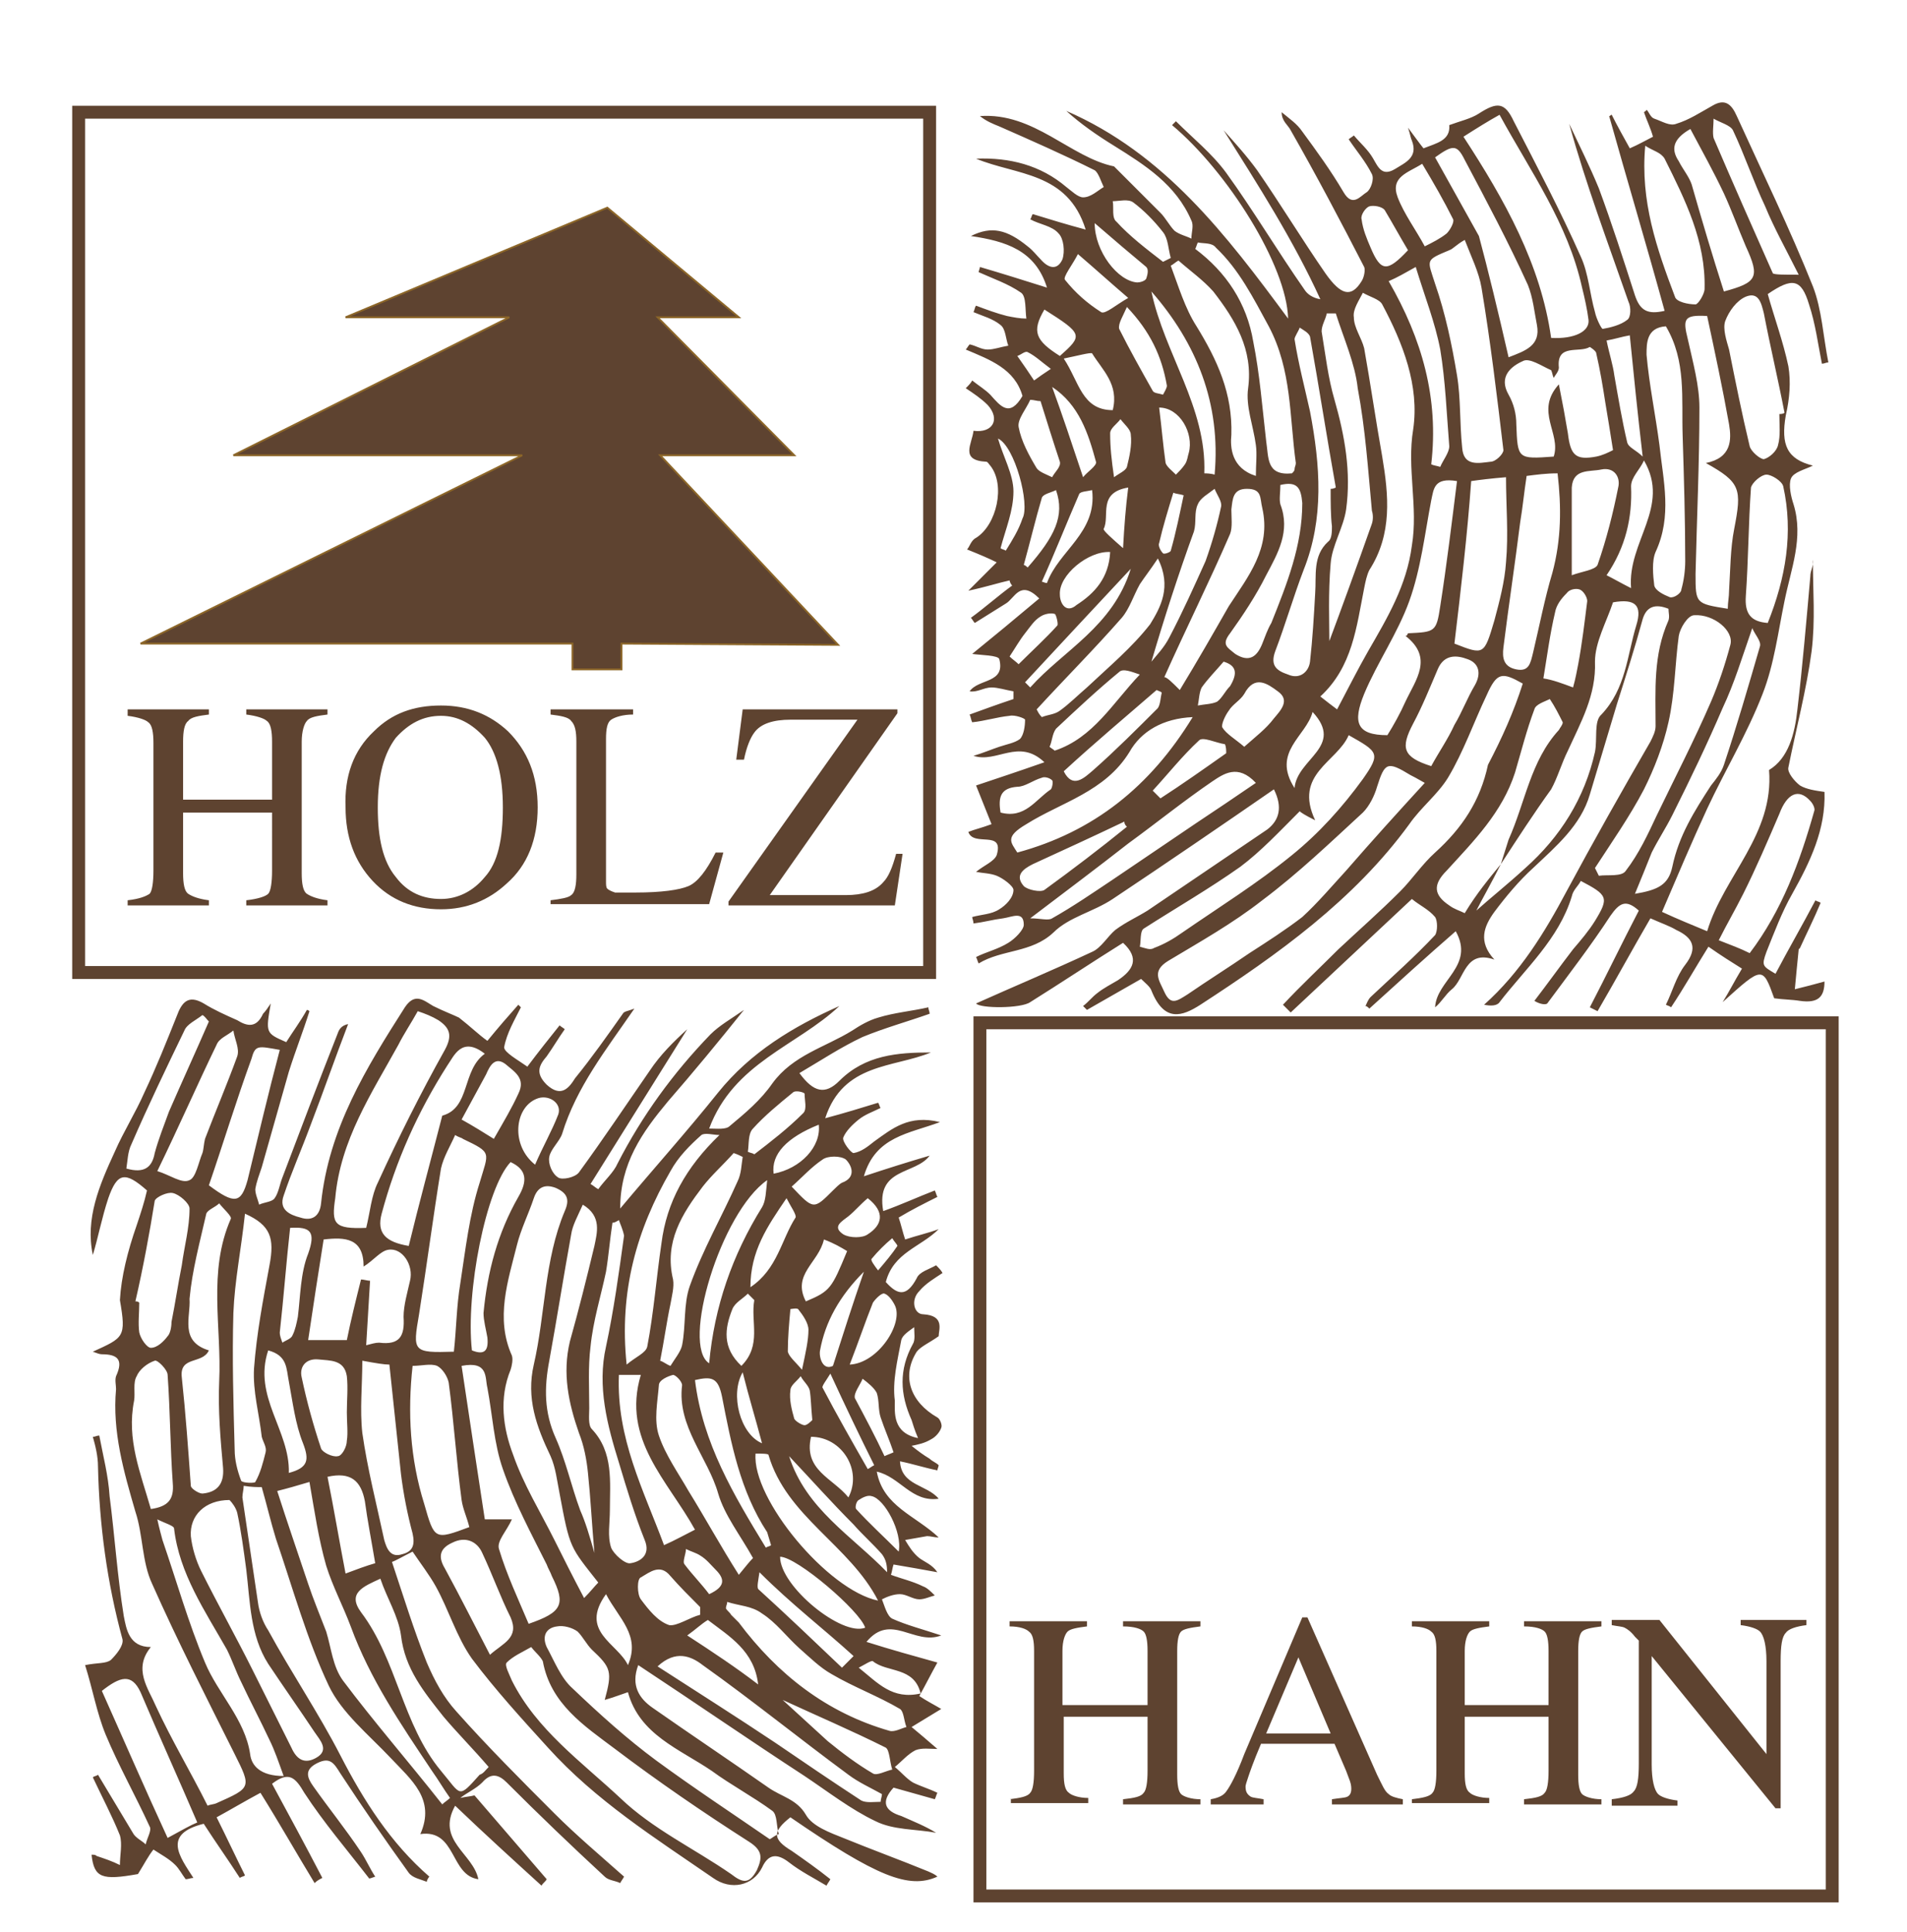 <?xml version="1.0" encoding="utf-8"?>
<!-- Generator: Adobe Illustrator 19.2.1, SVG Export Plug-In . SVG Version: 6.00 Build 0)  -->
<svg version="1.1" id="Ebene_1" xmlns="http://www.w3.org/2000/svg" xmlns:xlink="http://www.w3.org/1999/xlink" x="0px" y="0px"
	 viewBox="0 0 147.9 149.8" style="enable-background:new 0 0 147.9 149.8;" xml:space="preserve">
<style type="text/css">
	.st0{fill:none;}
	.st1{fill:#5E4330;}
	.st2{fill:none;stroke:#5E4330;stroke-miterlimit:3.864;}
	.st3{fill-rule:evenodd;clip-rule:evenodd;fill:#5E4330;}
	.st4{fill:#5E4330;stroke:#8C6629;stroke-width:0.142;stroke-miterlimit:3.864;}
</style>
<g>
	<g>
		<path class="st0" d="M0,0c49.3,0,98.6,0,147.9,0c0,49.9,0,99.9,0,149.8c-49.3,0-98.6,0-147.9,0C0,99.9,0,49.9,0,0z M21,77.8
			c-0.2,0.3-0.5,0.5-0.6,0.8c-0.4,1.1-1.1,1-2,0.5c-0.8-0.5-1.7-0.8-2.6-1.3c-1.3-0.8-1.7-0.1-2.1,1c-0.8,2-1.6,4-2.5,5.9
			c-0.7,1.6-1.6,3-2.3,4.6c-1.2,2.6-2.3,5.2-1.7,8c0.3-1.4,0.6-3,1.2-4.4c0.7-2,1.3-2.1,3-0.6c-0.3,0.9-0.5,1.8-0.8,2.7
			c-0.7,2-1.2,4-0.8,6.2c0.5,2.9,0.4,2.9-2.1,4c0.3,0.1,0.5,0.2,0.7,0.2c1.3,0,1.7,0.4,1.1,1.7c-0.1,0.3,0,0.7,0,1
			c-0.3,3.3,0.5,6.4,1.5,9.5c0.5,1.8,0.5,3.9,1.3,5.6c2,4.5,4.2,8.8,6.4,13.2c1.3,2.6,1.3,2.7-1.4,3.8c-0.2,0.1-0.5,0.2-0.7,0.2
			c-1.4-2.6-2.9-5.1-4-7.7c-0.6-1.4-1.8-2.9-0.4-4.6c-1.7,0-1.9-1.5-2.1-2.4c-0.5-3.1-0.7-6.2-1.1-9.3c-0.2-1.6-0.6-3.1-0.8-4.7
			c-0.2,0-0.3,0.1-0.5,0.1c0.1,0.8,0.3,1.6,0.4,2.3c0.1,4.5,0.7,9,1.9,13.4c0.1,0.4-0.4,1.2-0.9,1.6c-0.3,0.3-1,0.2-2,0.4
			c0.5,1.8,0.9,3.7,1.6,5.4c1,2.4,2.3,4.7,3.4,7.1c0.2,0.4-0.2,1-0.3,1.4c-0.3-0.3-0.8-0.6-1-0.9c-0.9-1.5-1.8-3-2.7-4.5
			c-0.1,0.1-0.3,0.1-0.4,0.2c0.7,1.5,1.5,2.9,2.1,4.5c0.2,0.7,0,1.5,0,2.3c-0.6-0.2-1.2-0.4-1.8-0.7c-0.1,0-0.3,0-0.4-0.1
			c0.2,1.7,0.9,1.9,3.6,1.5c0.5-0.8,0.9-1.3,1.2-1.9c0.6,0.4,1.2,0.8,1.7,1.2c0.3,0.3,0.6,0.8,0.8,1.1c0.2,0,0.4-0.1,0.6-0.1
			c-1.2-1.7-2.4-3.5,0.8-4.2c0.9,1.4,1.8,2.8,2.8,4.2c0.1-0.1,0.3-0.1,0.4-0.2c-0.7-1.5-1.4-3-2.2-4.5c1.1-0.6,2.1-1.2,3.4-1.9
			c1.4,2.4,2.8,4.7,4.2,7c0.2-0.1,0.4-0.2,0.6-0.4c-1.3-2.4-2.6-4.9-3.9-7.3c1.2-1,1.7-0.5,2.5,0.7c1.5,2.3,3.3,4.4,5,6.6
			c0,0,0.2,0,0.5-0.1c-0.4-0.7-0.6-1.3-1.1-1.9c-1.2-1.7-2.5-3.4-3.7-5.1c-0.5-0.6-0.7-1.3,0.3-1.8c1-0.6,1.3,0,1.8,0.8
			c1.7,2.6,3.5,5.2,5.3,7.7c0.3,0.4,0.9,0.5,1.4,0.7c0.1-0.1,0.2-0.3,0.2-0.4c-3-2.7-5-5.9-6.9-9.4c-1.7-3.3-3.7-6.5-5.6-9.7
			c-0.4-0.7-0.6-1.5-0.8-2.2c-0.5-2.7-0.8-5.4-1.2-8.1c0-0.2,0-0.5,0.1-0.9c0.6,0,1,0,1.4,0.1c0.4,1.4,0.7,2.7,1.1,4
			c1.3,3.8,2.4,7.8,4.1,11.4c1,2.2,3.1,3.8,4.8,5.6c1.6,1.7,3.5,3.2,2.3,5.9c2.7-0.4,2.3,3.3,4.5,3.5c-0.4-2-3.3-3-1.8-5.7
			c2.3,2.1,4.5,4.2,6.7,6.2c0.1-0.2,0.3-0.3,0.4-0.5c-1.9-2.2-3.7-4.3-5.6-6.5c-0.4,0.1-0.7,0.1-1.1,0.2c0.6-0.4,1.3-0.7,1.7-1.2
			c0.7-0.8,1.2-0.6,1.9,0c2.5,2.4,5.1,4.9,7.6,7.3c0.3,0.3,0.8,0.3,1.2,0.5c0.1-0.2,0.2-0.3,0.3-0.5c-1.8-1.6-3.6-3.2-5.4-4.9
			c-2.6-2.6-5.1-5.2-7.6-7.9c-1-1.1-1.8-2.4-2.3-3.8c-1-2.5-1.8-5.1-2.7-7.8c0.3-0.2,0.9-0.4,1.6-0.8c0.6,0.9,1.3,1.7,1.8,2.7
			c1,1.9,1.6,3.9,2.8,5.6c1.7,2.5,3.8,4.7,5.9,6.9c3.7,4.1,8.3,7,12.8,10.1c1.4,1,3,0.6,3.8-0.8c0.6-1.2,1.2-1.1,2.1-0.4
			c0.9,0.7,1.9,1.2,2.9,1.8c0.1-0.2,0.2-0.3,0.3-0.5c-1-0.7-1.9-1.5-3-2.2c-1.5-0.9-1.5-1.5-0.1-2.6c6.7,4.6,9.2,5.6,11.4,4.6
			c-0.3-0.2-0.5-0.3-0.7-0.4c-2.2-0.9-4.5-1.7-6.6-2.6c-1.1-0.5-2.4-0.9-2.9-1.8c-0.8-1.2-1.9-1.4-2.9-2.1c-3-2-6.1-4-9-6.2
			c-1-0.7-1.6-1.7-1.1-3.3c4.4,2.9,8.7,5.8,12.9,8.6c1.8,1.2,3.5,2.6,5.5,3.5c1.4,0.6,3.1,0.6,4.7,0.9c-0.8-0.6-1.8-1-2.7-1.3
			c-1.2-0.5-1.6-1.2-0.6-2.2c1.1,0.3,2.1,0.6,3.2,0.9c0.1-0.2,0.1-0.3,0.2-0.5c-0.6-0.2-1.3-0.4-1.9-0.8c-0.5-0.3-1-0.8-1.4-1.2
			c0.5-0.5,1-1,1.6-1.3c0.5-0.2,1.1-0.1,1.7-0.1c-0.8-0.6-1.4-1.2-2-1.7c0.7-0.4,1.5-0.9,2.3-1.4c-0.5-0.3-1.1-0.6-1.7-1
			c0.5-0.9,0.9-1.7,1.4-2.6c-1.8-0.5-3.6-1.1-5.5-1.6c1.9-2.3,3.7,0.3,5.8-0.5c-1.6-0.5-2.8-0.8-3.8-1.3c-0.4-0.2-0.5-1-0.8-1.5
			c0.5-0.1,1-0.4,1.4-0.4c0.5,0,1,0.4,1.5,0.4c0.4,0,0.8-0.2,1.2-0.3c-0.3-0.2-0.6-0.5-0.9-0.7c-0.8-0.3-1.6-0.6-2.5-0.9
			c0.1-0.3,0.1-0.5,0.2-0.8c1.1,0.2,2.2,0.4,3.4,0.6c-0.4-0.6-1-0.8-1.4-1.1c-0.4-0.4-0.7-0.9-1.1-1.4c0.6-0.1,1.1-0.2,1.7-0.3
			c0.2,0,0.5,0,0.9,0.1c-1.8-1.7-4.3-2.4-4.8-5.1c1.8,0.3,2.7,2.4,4.8,2.1c-0.9-1.1-2.9-1-3-2.9c1,0.3,2,0.5,2.9,0.7
			c0-0.1,0.1-0.3,0.1-0.4c-0.2-0.2-0.5-0.3-0.7-0.5c-0.5-0.3-0.9-0.7-1.4-1c0.5-0.2,1-0.3,1.5-0.5c0.3-0.2,0.6-0.5,0.8-0.9
			c0.1-0.2-0.1-0.7-0.3-0.8c-2.1-1.1-2.8-3.2-1.6-5.1c0.3-0.5,0.9-0.7,1.7-1.2c-0.1-0.5,0.5-1.5-1.2-1.7c-0.7,0-1-1.1-0.3-1.8
			c0.5-0.5,1.2-0.9,1.8-1.4c-0.2-0.2-0.4-0.4-0.5-0.6c-0.5,0.3-1.3,0.5-1.5,1c-0.8,1.5-1.5,1.3-2.4,0.3c0.6-2.2,2.7-2.7,4.1-4.1
			c-0.9,0.2-1.7,0.5-2.6,0.8c-0.2-0.6-0.3-1.1-0.5-1.7c1.1-0.5,2-1.1,3-1.6c-0.1-0.2-0.1-0.3-0.2-0.5c-1.3,0.5-2.6,1-4,1.6
			c-0.6-3.4,2.4-2.8,3.6-4.3c-1.6,0.5-3.3,1-5.1,1.6c0.9-3,3.5-3.3,5.9-4.2c-2.3-0.6-3.7,0.5-5.1,1.5c-0.5,0.4-1,0.8-1.6,0.9
			c-0.2,0-0.9-0.9-0.8-1.2c0.2-0.6,0.7-1.1,1.2-1.4c0.5-0.4,1.1-0.6,1.7-0.9c-0.1-0.1-0.1-0.3-0.2-0.4c-1.3,0.4-2.6,0.7-4.1,1.2
			c1.4-4.3,5.3-3.9,8.2-5.1c-2.6,0-5.1,0.2-7.1,2.2c-1.1,1.1-2,0.8-3.1-0.6c1.7-1,3.3-2,4.9-2.8c1.7-0.8,3.4-1.2,5.2-1.8
			c0-0.2-0.1-0.3-0.1-0.5c-1.3,0.3-2.6,0.4-3.9,0.8c-0.7,0.2-1.3,0.6-2,1c-2.1,1.3-4.7,1.9-6.2,4.1c-0.9,1.3-2.1,2.3-3.3,3.3
			c-0.3,0.3-1,0.1-1.6,0.2c1.9-5.1,6.8-6.4,10.1-9.5c-3.6,1.6-6.8,3.6-9.4,6.7c-2.4,3-5,5.9-7.6,9c0-3.5,1.7-5.9,3.7-8.3
			c1.9-2.3,3.8-4.7,5.9-7.1c-0.9,0.7-1.9,1.2-2.6,1.9c-2.9,3-5.4,6.3-7.2,10c-0.4,0.7-1,1.3-1.5,2c-0.2-0.1-0.4-0.3-0.6-0.4
			c2.5-4,5-8,7.5-12c-1.1,0.9-2.1,2-2.9,3.2c-1.9,2.6-3.6,5.3-5.5,7.9c-0.3,0.4-1.2,0.6-1.6,0.4c-0.4-0.3-0.7-1.1-0.7-1.6
			c0.1-0.6,0.8-1.2,1-1.8c1.1-3.6,3.4-6.5,5.6-9.7c-0.4,0.2-0.8,0.2-0.9,0.4c-1.2,1.6-2.4,3.3-3.7,5c-0.6,0.7-1.1,1.5-2.2,0.5
			c-0.9-0.9-0.6-1.4,0-2.2c0.5-0.7,1-1.4,1.4-2.1c-0.1-0.1-0.3-0.2-0.4-0.3c-0.8,1-1.6,2-2.5,3.2c-0.6-0.5-1.8-1.1-1.8-1.5
			c0.1-1.1,0.8-2.1,1.3-3.1c-0.1-0.1-0.1-0.1-0.2-0.2C39.6,79,38.9,79.9,38,81c-0.7-0.6-1.3-1.1-2.2-1.8c-0.5-0.2-1.3-0.5-2-0.9
			c-0.8-0.4-1.5-1.1-2.2,0.1c-3,4.7-6,9.4-6.5,15.2c-0.1,0.9-0.7,1.3-1.6,1.1c-0.8-0.2-1.6-0.6-1.3-1.7c0.7-1.9,1.4-3.7,2.1-5.5
			c1-2.6,1.9-5.2,2.9-7.8c-0.5,0.1-0.7,0.4-0.8,0.7c-1.4,3.7-2.8,7.4-4.3,11.2c-0.2,0.5-0.3,1.2-0.6,1.6c-0.2,0.3-0.8,0.4-1.2,0.5
			c-0.1-0.4-0.3-0.8-0.3-1.2c0.1-0.6,0.3-1.1,0.5-1.7c0.7-2.5,1.3-4.9,2.1-7.4c0.5-1.6,1.1-3.2,1.6-4.7c-0.1,0-0.2-0.1-0.2-0.1
			c-0.5,0.8-1.1,1.7-1.6,2.5C20.6,80.1,20.6,80.1,21,77.8z M118.1,53c-0.7,2.2-1.6,4.2-2,6.3c-0.6,2.7-2,4.9-4.1,6.8
			c-1,0.9-1.7,2-2.7,3c-1.5,1.5-3.2,3-4.8,4.5c-1.5,1.4-2.9,2.9-4.3,4.3c0.2,0.2,0.4,0.4,0.6,0.6c3.1-2.9,6.3-5.9,9.4-8.8
			c0.7,0.5,1.4,0.9,1.8,1.4c0.2,0.3,0.2,1.2,0,1.4c-1.6,1.6-3.3,3.2-5,4.8c-0.2,0.2-0.3,0.5-0.4,0.7c0.1,0.1,0.2,0.2,0.3,0.2
			c2.2-2,4.5-4,6.7-6c1.5,2.7-1.5,3.9-1.6,5.9c0.5-0.4,0.8-1.1,1.3-1.4c1.1-0.8,1-3,3.3-2.3c-1.3-1.4-0.8-2.6,0-3.7
			c0.9-1.2,1.9-2.4,3-3.4c1.8-1.7,3.6-3.3,4.4-5.7c0.7-2.3,1.4-4.7,2.1-7c0.6-2.2,1.3-4.4,2-6.6c0.3-1,0.9-1.2,2-0.8
			c0,0.3,0.1,0.6,0,0.9c-1.2,2.6-0.9,5.4-1,8.2c0,0.4-0.2,0.8-0.4,1.2c-2.2,3.9-4.4,7.7-6.5,11.6c-1.8,3.2-3.6,6.3-6.4,8.8
			c0.5,0.1,1,0,1.2-0.2c2.1-2.6,4.6-4.9,5.6-8.2c0.1-0.4,0.5-0.8,0.7-1.2c2.1,1,2.2,1.3,1.1,3.1c-0.5,0.8-1.1,1.4-1.7,2.2
			c-1,1.3-2,2.7-3,4c0.6,0.3,0.9,0.3,1,0.2c1.7-2.2,3.3-4.5,4.9-6.8c0.7-1,1.2-1.3,2.2-0.4c-1.3,2.5-2.5,5-3.8,7.5
			c0.2,0.1,0.4,0.2,0.6,0.3c1.3-2.4,2.7-4.8,4.1-7.2c0.9,0.4,1.4,0.7,2,0.9c1.3,0.6,1.7,1.4,0.7,2.7c-0.7,0.9-1,2.1-1.5,3.1
			c0.1,0.1,0.2,0.1,0.4,0.2c0.9-1.5,1.9-3,2.9-4.7c1,0.7,1.8,1.2,2.6,1.7c-0.6,1-1,1.8-1.5,2.6c3-2.8,3.1-2.8,4-0.3
			c0.7,0.1,1.4,0.1,2,0.2c1.3,0.2,1.9-0.3,1.9-1.5c-0.7,0.2-1.5,0.4-2.3,0.6c0.1-1,0.2-2,0.3-3.1c0,0,0.1-0.1,0.1-0.1
			c0.5-1.2,1.1-2.4,1.6-3.5c-0.1-0.1-0.3-0.1-0.4-0.2c-1,1.9-2.1,3.8-3.1,5.7c-1.1-0.6-1.1-0.6-0.7-1.7c0.6-1.5,1.2-3.1,2-4.5
			c1.4-2.5,2.6-5,2.5-7.9c-0.7-0.2-1.4-0.2-1.9-0.5c-0.4-0.3-0.9-0.9-0.9-1.4c0.5-3,1.4-5.9,1.8-9c0.3-2.3,0.1-4.7,0.1-7.1
			c0.1,0.4-0.2,0.8-0.2,1.3c-0.4,3.4-0.6,6.9-1,10.3c-0.2,1.9-0.7,3.7-2.2,4.7c0.4,5.1-3.5,8.2-4.8,12.5c-1.2-0.5-2.2-0.9-3.5-1.5
			c1.2-2.7,2.3-5.4,3.5-8c1.4-3,3.1-5.9,4.3-8.9c0.9-2.3,1.2-4.8,1.7-7.2c0.5-2.5,1.5-4.9,0.7-7.5c-0.2-0.7-0.5-1.5-0.2-2
			c0.2-0.5,1.1-0.6,1.7-1c-2-0.5-2.5-1.6-2.1-3.9c0.2-1.2,0.4-2.6,0.2-3.8c-0.4-1.9-1.1-3.8-1.6-5.6c1.9-1.3,2.5-1.2,3.2,0.8
			c0.5,1.5,0.7,3,1,4.6c0.2,0,0.3-0.1,0.5-0.1c-0.4-2-0.5-4.1-1.2-5.9c-1.8-4.5-3.9-8.8-5.9-13.2c-0.4-0.9-0.9-1.4-1.9-0.8
			c-0.9,0.5-1.8,1.1-2.8,1.4c-0.5,0.1-1.2-0.2-1.7-0.4c-0.2-0.1-0.4-0.4-0.6-0.7c-0.1,0.1-0.2,0.1-0.2,0.2c0.2,0.6,0.5,1.2,0.7,1.9
			c-0.6,0.3-1.1,0.5-1.8,0.9c-0.5-0.9-0.9-1.7-1.4-2.6C125,9,125,9,124.9,9c1.4,5,2.9,10,4.3,15.1c-1.3,0.4-1.9,0.1-2.3-1.2
			c-0.8-2.8-1.8-5.6-2.8-8.3c-0.6-1.7-1.5-3.3-2.3-5c1.3,4.7,3,9.3,4.6,13.8c0.1,0.4,0.1,1.2-0.1,1.4c-0.5,0.4-1.2,0.6-1.9,0.7
			c-0.2,0-0.5-0.8-0.6-1.3c-0.4-1.4-0.5-3-1.1-4.3c-1.6-3.5-3.4-7-5.2-10.5c-0.8-1.5-1.3-1.6-2.7-0.6c-0.6,0.4-1.5,0.6-2.3,0.9
			c0.1,1.2-1,1.4-2,1.8c-0.4-0.5-0.6-0.9-1.2-1.6c0.2,0.6,0.2,0.8,0.3,1c0.5,1.3-0.5,1.7-1.3,2.2c-1,0.6-1.2-0.2-1.7-0.8
			c-0.4-0.7-1-1.2-1.5-1.8c-0.1,0.1-0.3,0.2-0.4,0.3c0.6,0.9,1.3,1.8,1.8,2.7c0.2,0.3-0.1,1.1-0.4,1.4c-0.5,0.3-1.1,1.2-1.8,0
			c-1-1.6-2-3.1-3.2-4.7c-0.4-0.6-1.1-1-1.6-1.5c0.1,0.7,0.5,1,0.7,1.4c1.9,3.5,3.8,7,5.7,10.6c0.1,0.3,0,0.8-0.2,1.1
			c-0.9,1.2-1.7,1.1-2.8-0.6c-1.8-2.7-3.5-5.4-5.3-8c-0.8-1.1-1.7-2.1-2.6-3.1c2.7,4.3,5.3,8.5,7.5,13.1c-0.5-0.1-0.9-0.3-1.2-0.7
			c-2-3-3.9-6.1-6.1-9.1c-1.1-1.5-2.6-2.7-3.9-4c-0.1,0.1-0.2,0.2-0.3,0.3c4.3,3.6,8.9,10.9,9,15C95.3,18.4,90.5,12,82.9,8.7
			c1.1,1,2.4,1.9,3.7,2.7c2.4,1.5,4.8,3.1,6,5.8c0.2,0.4,0,0.9,0,1.4c-0.5-0.2-1-0.3-1.3-0.6c-0.4-0.4-0.7-0.9-1.1-1.4
			c-1.1-1.2-2.3-2.3-3.6-3.6c-3.4-0.7-6.2-4.2-10.4-3.9c0.5,0.4,1,0.6,1.5,0.8c2.5,1.1,5,2.2,7.4,3.4c0.4,0.2,0.5,0.9,0.7,1.3
			c-0.5,0.3-1.1,0.8-1.6,0.8c-0.4,0-0.9-0.4-1.3-0.8c-2-1.8-4.4-2.3-7-2.2c3,1.3,7.1,1,8.5,5.5c-1.5-0.4-2.8-0.8-4.1-1.2
			c-0.1,0.1-0.1,0.3-0.2,0.4c0.8,0.3,1.7,0.5,2.2,1.1c0.4,0.4,0.5,1.4,0.3,2c-0.4,0.9-1.1,0.7-1.7,0c-0.3-0.4-0.7-0.7-1-1
			c-1.6-1.4-2.7-1.6-4.4-0.8c2.7,0.4,5,1.1,5.9,4c-1.8-0.6-3.5-1.1-5.2-1.6c0,0.1-0.1,0.3-0.1,0.4c1.1,0.5,2.3,0.9,3.3,1.6
			c0.4,0.3,0.3,1.3,0.4,2c-0.5-0.1-1-0.1-1.5-0.2c-0.8-0.2-1.6-0.5-2.4-0.8c-0.1,0.2-0.1,0.4-0.2,0.5c0.7,0.3,1.5,0.5,2.1,1
			c0.4,0.3,0.4,1,0.6,1.6c-0.5,0.1-1,0.3-1.6,0.3c-0.5,0-0.9-0.3-1.4-0.4c-0.1,0.1-0.2,0.3-0.3,0.4c1.8,0.8,3.7,1.5,4.4,3.6
			c-1,1.6-1.7,0.7-2.5-0.1c-0.4-0.4-0.9-0.7-1.4-1.1c-0.2,0.2-0.4,0.4-0.5,0.6c0.6,0.4,1.2,0.8,1.7,1.3c1,1.2,0.4,2.3-1.1,2
			c-0.2,1-1.2,2.3,1,2.4c0.1,0,0.2,0.2,0.3,0.3c1.2,1.5,0.5,4.6-1.1,5.6c-0.3,0.2-0.5,0.7-0.7,0.9c1,0.4,1.6,0.7,2.3,1
			c-0.6,0.6-1.2,1.2-2.2,2.2c1.3-0.3,2.2-0.6,3.2-0.8c0.1,0.1,0.2,0.3,0.2,0.4c-1.1,0.8-2.1,1.7-3.2,2.5c0.1,0.1,0.2,0.3,0.3,0.4
			c0.8-0.5,1.6-1,2.4-1.5c0.7-0.4,1.1-1.9,2.6-0.4c-1.8,1.5-3.6,2.9-5.2,4.3c0.7,0.1,2,0.1,2.1,0.4c0.5,1.9-1.6,1.5-2.3,2.5
			c0.6,0,1.2-0.3,1.7-0.3c0.6,0,1.2,0.2,1.7,0.3c0,0.2,0,0.4,0,0.6c-1.1,0.4-2.2,0.8-3.4,1.2c0.1,0.2,0.1,0.4,0.2,0.6
			c1-0.2,1.9-0.4,2.9-0.5c0.4,0,1.2,0.2,1.2,0.3c0,0.5-0.1,1.2-0.4,1.5c-0.4,0.4-1.1,0.4-1.6,0.6c-0.7,0.2-1.4,0.5-2,0.7
			c1.8,0.6,3.5-1.4,5.5,0.5c-2,0.7-3.8,1.3-5.3,1.8c0.4,1,0.8,2,1.2,3c-0.8,0.2-1.3,0.4-1.8,0.6c0.4,1.2,2.8-0.3,2.2,1.8
			c-0.1,0.5-1,0.8-1.6,1.3c0.5,0.1,1.1,0.1,1.6,0.3c0.5,0.2,1.3,0.8,1.3,1.1c-0.1,0.5-0.6,1.2-1.1,1.5c-0.6,0.3-1.4,0.4-2.1,0.6
			c0,0.2,0.1,0.4,0.1,0.5c0.8-0.1,1.5-0.2,2.3-0.4c0.6-0.1,1.5-0.6,1.6,0.5c0,0.5-0.7,1.1-1.2,1.4c-0.8,0.5-1.6,0.7-2.5,1.1
			c0.1,0.2,0.1,0.3,0.2,0.5c1.8-1.1,4-0.8,5.8-2.4c1.2-1.2,3.1-1.6,4.6-2.6c4.2-2.7,8.2-5.6,12.5-8.5c0.7,1.3,0.4,2.4-0.5,3.1
			c-3,2.2-6.2,4.3-9.3,6.3c-0.8,0.5-1.7,0.9-2.5,1.5c-0.7,0.5-1.1,1.4-1.8,1.7c-3,1.4-6,2.7-9,4c0.3,0.3,3.4,0.3,4.2-0.1
			c2.4-1.6,4.8-3.1,7.2-4.6c1.3,1.3,0.8,2.2-0.4,2.9c-0.5,0.3-1.1,0.6-1.6,1c-0.4,0.3-0.8,0.7-1.1,1c0.1,0.1,0.2,0.2,0.3,0.3
			c1.4-0.8,2.7-1.6,4.2-2.4c0.3,0.3,0.7,0.5,0.8,0.9c0.9,2.4,2.4,2,3.8,1.1c6-4,11.9-8.1,16.2-14c0.9-1.3,2.3-2.2,3-3.6
			c1.2-2,1.9-4.3,3-6.4C116.1,52.1,116.5,52,118.1,53z M138.6,9c-0.1,0.1-0.3,0.2-0.4,0.2c1,1.8,2,3.6,2.9,5.5
			C141.4,12.2,140.2,10.5,138.6,9z M10.7,78.5c-0.2-0.1-0.3-0.2-0.5-0.3C9,80,7.5,81.5,7.8,84.1C8.8,82.2,9.8,80.4,10.7,78.5z
			 M78.6,16.9c0.1-0.3,0.3-0.6,0.4-0.9c-1.2-0.5-2.4-1-3.6-1.4c-0.1,0-0.4,0.2-0.4,0.4c0,0.2,0.1,0.5,0.2,0.5
			C76.4,16,77.5,16.5,78.6,16.9z M73.6,84.4c-0.1-0.2-0.1-0.4-0.2-0.5c-1.3,0.4-2.5,0.9-4,1.4C70.7,86.3,72.2,85.8,73.6,84.4z"/>
		<path class="st1" d="M21,77.8c-0.4,2.3-0.4,2.3,1.2,3c0.5-0.8,1.1-1.6,1.6-2.5c0.1,0,0.2,0.1,0.2,0.1c-0.5,1.6-1.1,3.1-1.6,4.7
			c-0.7,2.5-1.4,4.9-2.1,7.4c-0.2,0.6-0.4,1.1-0.5,1.7c0,0.4,0.2,0.8,0.3,1.2c0.4-0.2,1-0.2,1.2-0.5c0.3-0.4,0.4-1.1,0.6-1.6
			c1.4-3.7,2.8-7.4,4.3-11.2c0.1-0.3,0.3-0.6,0.8-0.7c-1,2.6-1.9,5.2-2.9,7.8c-0.7,1.9-1.5,3.7-2.1,5.5c-0.4,1.1,0.5,1.5,1.3,1.7
			c0.9,0.3,1.5-0.1,1.6-1.1c0.6-5.8,3.5-10.5,6.5-15.2c0.8-1.2,1.5-0.5,2.2-0.1c0.8,0.4,1.6,0.7,2,0.9c0.9,0.7,1.5,1.3,2.2,1.8
			c0.9-1.1,1.6-1.9,2.4-2.8c0.1,0.1,0.1,0.1,0.2,0.2c-0.5,1-1.1,2-1.3,3.1c0,0.4,1.1,1,1.8,1.5c0.9-1.2,1.7-2.2,2.5-3.2
			c0.1,0.1,0.3,0.2,0.4,0.3c-0.5,0.7-0.9,1.4-1.4,2.1c-0.6,0.7-0.9,1.3,0,2.2c1.1,1,1.7,0.3,2.2-0.5c1.3-1.6,2.5-3.3,3.7-5
			c0.1-0.2,0.4-0.2,0.9-0.4c-2.2,3.2-4.5,6.1-5.6,9.7c-0.2,0.6-0.9,1.2-1,1.8c-0.1,0.5,0.2,1.3,0.7,1.6c0.3,0.2,1.3,0,1.6-0.4
			c1.9-2.6,3.7-5.3,5.5-7.9c0.8-1.2,1.8-2.2,2.9-3.2c-2.5,4-5,8-7.5,12c0.2,0.1,0.4,0.3,0.6,0.4c0.5-0.7,1.2-1.3,1.5-2
			c1.9-3.7,4.3-7,7.2-10c0.7-0.7,1.6-1.2,2.6-1.9c-2,2.5-3.9,4.8-5.9,7.1c-2,2.4-3.7,4.8-3.7,8.3c2.6-3.1,5.2-6,7.6-9
			c2.5-3.1,5.8-5.1,9.4-6.7c-3.3,3.1-8.2,4.4-10.1,9.5c0.6,0,1.3,0.1,1.6-0.2c1.2-1,2.4-2,3.3-3.3c1.6-2.2,4.1-2.8,6.2-4.1
			c0.6-0.4,1.3-0.8,2-1c1.3-0.4,2.6-0.5,3.9-0.8c0,0.2,0.1,0.3,0.1,0.5c-1.7,0.6-3.5,1.1-5.2,1.8c-1.7,0.8-3.2,1.8-4.9,2.8
			c1.1,1.5,2,1.7,3.1,0.6c2-2,4.5-2.2,7.1-2.2c-2.9,1.2-6.8,0.8-8.2,5.1c1.5-0.4,2.8-0.8,4.1-1.2c0.1,0.1,0.1,0.3,0.2,0.4
			c-0.6,0.3-1.2,0.5-1.7,0.9c-0.5,0.4-1,0.9-1.2,1.4c-0.1,0.3,0.6,1.2,0.8,1.2c0.6-0.1,1.1-0.5,1.6-0.9c1.4-1,2.7-2.1,5.1-1.5
			c-2.4,0.9-5,1.1-5.9,4.2c1.8-0.6,3.4-1.1,5.1-1.6c-1.1,1.5-4.2,0.9-3.6,4.3c1.4-0.5,2.7-1.1,4-1.6c0.1,0.2,0.1,0.3,0.2,0.5
			c-1,0.5-2,1-3,1.6c0.2,0.6,0.3,1.1,0.5,1.7c0.9-0.3,1.8-0.5,2.6-0.8c-1.4,1.4-3.5,1.8-4.1,4.1c0.9,1,1.6,1.2,2.4-0.3
			c0.2-0.5,1-0.7,1.5-1c0.2,0.2,0.4,0.4,0.5,0.6c-0.6,0.4-1.3,0.8-1.8,1.4c-0.7,0.7-0.4,1.8,0.3,1.8c1.7,0.1,1.2,1.2,1.2,1.7
			c-0.7,0.5-1.4,0.8-1.7,1.2c-1.2,1.9-0.5,3.9,1.6,5.1c0.2,0.1,0.4,0.6,0.3,0.8c-0.1,0.3-0.4,0.7-0.8,0.9c-0.5,0.3-1,0.4-1.5,0.5
			c0.5,0.4,0.9,0.7,1.4,1c0.2,0.2,0.5,0.3,0.7,0.5c0,0.1-0.1,0.3-0.1,0.4c-1-0.2-1.9-0.5-2.9-0.7c0.1,1.9,2.1,1.8,3,2.9
			c-2.1,0.3-3-1.7-4.8-2.1c0.5,2.7,3,3.4,4.8,5.1c-0.4,0-0.6-0.1-0.9-0.1c-0.6,0.1-1.1,0.2-1.7,0.3c0.3,0.5,0.6,1,1.1,1.4
			c0.4,0.3,1,0.5,1.4,1.1c-1.1-0.2-2.2-0.4-3.4-0.6c-0.1,0.3-0.1,0.5-0.2,0.8c0.8,0.3,1.7,0.5,2.5,0.9c0.3,0.1,0.6,0.4,0.9,0.7
			c-0.4,0.1-0.8,0.3-1.2,0.3c-0.5,0-1-0.4-1.5-0.4c-0.5,0-1,0.2-1.4,0.4c0.2,0.5,0.4,1.3,0.8,1.5c1.1,0.5,2.3,0.8,3.8,1.3
			c-2.1,0.8-3.9-1.8-5.8,0.5c1.9,0.6,3.7,1.1,5.5,1.6c-0.5,0.9-0.9,1.7-1.4,2.6c0.6,0.4,1.2,0.7,1.7,1c-0.8,0.5-1.5,0.9-2.3,1.4
			c0.6,0.5,1.2,1,2,1.7c-0.6,0-1.2-0.1-1.7,0.1c-0.6,0.3-1.1,0.9-1.6,1.3c0.5,0.4,0.9,0.9,1.4,1.2c0.6,0.3,1.3,0.5,1.9,0.8
			c-0.1,0.2-0.1,0.3-0.2,0.5c-1.1-0.3-2.1-0.6-3.2-0.9c-1,1.1-0.7,1.8,0.6,2.2c0.9,0.4,1.9,0.8,2.7,1.3c-1.6-0.3-3.3-0.2-4.7-0.9
			c-1.9-0.9-3.7-2.3-5.5-3.5c-4.3-2.8-8.5-5.7-12.9-8.6c-0.6,1.6,0.1,2.6,1.1,3.3c3,2.1,6,4.1,9,6.2c1,0.7,2.2,0.9,2.9,2.1
			c0.5,0.9,1.9,1.4,2.9,1.8c2.2,0.9,4.4,1.7,6.6,2.6c0.2,0.1,0.5,0.2,0.7,0.4c-2.2,1-4.7,0-11.4-4.6c-1.4,1.1-1.4,1.7,0.1,2.6
			c1,0.7,2,1.4,3,2.2c-0.1,0.2-0.2,0.3-0.3,0.5c-1-0.6-2-1.1-2.9-1.8c-0.9-0.7-1.6-0.7-2.1,0.4c-0.7,1.4-2.4,1.8-3.8,0.8
			c-4.5-3.1-9.1-6-12.8-10.1c-2-2.2-4.1-4.5-5.9-6.9c-1.2-1.7-1.8-3.8-2.8-5.6c-0.5-0.9-1.2-1.8-1.8-2.7c-0.8,0.4-1.3,0.7-1.6,0.8
			c0.9,2.7,1.7,5.3,2.7,7.8c0.6,1.4,1.3,2.7,2.3,3.8c2.4,2.7,5,5.3,7.6,7.9c1.7,1.7,3.6,3.3,5.4,4.9c-0.1,0.2-0.2,0.3-0.3,0.5
			c-0.4-0.2-0.9-0.2-1.2-0.5c-2.6-2.4-5.1-4.8-7.6-7.3c-0.6-0.6-1.2-0.8-1.9,0c-0.5,0.5-1.2,0.8-1.7,1.2c0.4-0.1,0.7-0.1,1.1-0.2
			c1.9,2.2,3.7,4.3,5.6,6.5c-0.1,0.2-0.3,0.3-0.4,0.5c-2.2-2-4.4-4-6.7-6.2c-1.5,2.7,1.4,3.7,1.8,5.7c-2.2-0.3-1.7-3.9-4.5-3.5
			c1.2-2.7-0.7-4.2-2.3-5.9c-1.7-1.8-3.8-3.5-4.8-5.6c-1.7-3.6-2.8-7.6-4.1-11.4c-0.4-1.3-0.7-2.6-1.1-4c-0.3,0-0.8,0-1.4-0.1
			c0,0.3-0.1,0.6-0.1,0.9c0.4,2.7,0.8,5.4,1.2,8.1c0.1,0.8,0.4,1.6,0.8,2.2c1.8,3.3,3.9,6.4,5.6,9.7c1.8,3.5,3.9,6.8,6.9,9.4
			c-0.1,0.1-0.2,0.3-0.2,0.4c-0.5-0.2-1.1-0.3-1.4-0.7c-1.8-2.5-3.6-5.1-5.3-7.7c-0.5-0.8-0.8-1.3-1.8-0.8c-1,0.5-0.8,1.1-0.3,1.8
			c1.2,1.7,2.5,3.3,3.7,5.1c0.4,0.6,0.7,1.3,1.1,1.9c-0.3,0.1-0.5,0.2-0.5,0.1c-1.7-2.2-3.5-4.3-5-6.6c-0.7-1.2-1.2-1.7-2.5-0.7
			c1.3,2.4,2.6,4.8,3.9,7.3c-0.2,0.1-0.4,0.2-0.6,0.4c-1.4-2.3-2.7-4.6-4.2-7c-1.3,0.7-2.3,1.3-3.4,1.9c0.8,1.6,1.5,3.1,2.2,4.5
			c-0.1,0.1-0.3,0.1-0.4,0.2c-0.9-1.4-1.9-2.8-2.8-4.2c-3.2,0.8-1.9,2.5-0.8,4.2c-0.2,0-0.4,0.1-0.6,0.1c-0.3-0.4-0.5-0.8-0.8-1.1
			c-0.5-0.5-1.1-0.8-1.7-1.2c-0.4,0.5-0.7,1.1-1.2,1.9c-2.8,0.5-3.4,0.3-3.6-1.5c0.2,0,0.3,0,0.4,0.1c0.6,0.2,1.2,0.4,1.8,0.7
			c0-0.8,0.2-1.6,0-2.3c-0.6-1.5-1.4-3-2.1-4.5c0.1-0.1,0.3-0.1,0.4-0.2c0.9,1.5,1.8,3,2.7,4.5c0.2,0.4,0.7,0.6,1,0.9
			c0.1-0.5,0.5-1.1,0.3-1.4c-1.1-2.4-2.4-4.7-3.4-7.1c-0.7-1.7-1-3.5-1.6-5.4c1-0.2,1.6-0.1,2-0.4c0.4-0.4,1-1.1,0.9-1.6
			c-1.2-4.4-1.8-8.9-1.9-13.4c0-0.8-0.2-1.6-0.4-2.3c0.2,0,0.3-0.1,0.5-0.1c0.3,1.6,0.7,3.1,0.8,4.7c0.4,3.1,0.6,6.2,1.1,9.3
			c0.2,1,0.4,2.4,2.1,2.4c-1.4,1.7-0.2,3.2,0.4,4.6c1.2,2.6,2.7,5.1,4,7.7c0.2-0.1,0.5-0.1,0.7-0.2c2.7-1.2,2.7-1.2,1.4-3.8
			c-2.2-4.4-4.4-8.7-6.4-13.2c-0.8-1.7-0.7-3.8-1.3-5.6c-0.9-3.1-1.8-6.2-1.5-9.5c0-0.3-0.1-0.7,0-1c0.6-1.3,0.1-1.7-1.1-1.7
			c-0.2,0-0.4-0.1-0.7-0.2c2.4-1.1,2.6-1.1,2.1-4C9.4,99,9.9,97,10.6,95c0.3-0.9,0.6-1.8,0.8-2.7c-1.7-1.5-2.3-1.4-3,0.6
			c-0.5,1.5-0.8,3.1-1.2,4.4c-0.6-2.8,0.5-5.4,1.7-8c0.7-1.6,1.6-3,2.3-4.6c0.9-1.9,1.7-3.9,2.5-5.9c0.4-1.1,0.9-1.7,2.1-1
			c0.8,0.5,1.7,0.9,2.6,1.3c0.8,0.5,1.5,0.6,2-0.5C20.6,78.4,20.8,78.1,21,77.8z M46.4,122.7c-2.2-2.8-2.2-2.6-3-6.9
			c-0.2-1-0.3-2-0.7-2.9c-1.1-2.3-1.9-4.5-1.3-7.1c0.9-3.9,0.8-8.1,2.4-11.9c0.4-0.9,0.2-1.4-0.7-1.8c-0.8-0.3-1.4-0.1-1.7,0.8
			c-0.4,1.2-1,2.4-1.3,3.6c-0.7,2.8-1.7,5.7-0.4,8.6c0.1,0.3,0,0.8-0.1,1.1c-0.9,2.2-0.6,4.5,0.2,6.6c0.8,2.3,2.1,4.4,3.2,6.6
			c0.7,1.4,1.4,2.8,2.3,4.5C45.8,123.4,46.1,123,46.4,122.7z M41.2,127.7c-0.7,0.4-1.4,0.7-1.9,1.2c-0.2,0.2,0.2,0.9,0.4,1.4
			c1.9,3.8,5.4,6.3,8.4,9.1c2.5,2.4,5.7,3.9,8.6,5.9c0.9,0.7,1.4,0.8,2-0.3c0.4-0.9,0.5-1.5-0.6-2.2c-3.6-2.3-7.1-4.7-10.4-7.2
			c-2.4-1.8-5-3.5-5.6-6.8C41.9,128.4,41.5,128.1,41.2,127.7z M28.4,95.2c0.3-1.2,0.4-2.5,0.9-3.5c1.6-3.5,3.3-6.9,5.2-10.3
			c0.6-1.1,0.4-1.7-0.5-2.3c-0.5-0.3-1-0.5-1.6-0.7c-0.5,0.9-1.1,1.8-1.5,2.6c-2.1,3.8-4.5,7.4-4.9,11.9
			C25.7,94.9,25.9,95.3,28.4,95.2z M17.8,116.3c-1.9,0-3.1,1.2-3,2.8c0.1,0.9,0.4,1.9,0.8,2.7c1.3,2.6,2.7,5.1,4,7.7c1,2,2,4,3,6
			c0.4,0.9,1,1.3,1.9,0.8c1.1-0.6,0.3-1.4-0.1-2c-1.2-1.8-2.4-3.5-3.6-5.3c-1.4-2.2-1.4-4.8-1.7-7.3c-0.2-1.5-0.4-3-0.7-4.4
			C18.3,116.9,18,116.5,17.8,116.3z M16.2,104.7c-0.5,1.1-2.3,0.4-2.1,2.1c0.3,2.8,0.5,5.6,0.7,8.4c0,0.2,0.6,0.6,0.9,0.6
			c1.1-0.1,1.7-0.7,1.6-2c-0.2-2.2-0.4-4.5-0.3-6.7c0.2-4.2-0.9-8.5,0.9-12.6c0.1-0.2-0.6-0.8-0.9-1.2c-0.3,0.3-0.9,0.5-1,0.8
			c-0.5,2.2-1.1,4.4-1.3,6.6C14.8,102.1,13.9,104,16.2,104.7z M59.7,142.6c0.2-0.1,0.4-0.3,0.7-0.4c-0.2-0.6-0.1-1.5-0.5-1.8
			c-1.5-1.1-3.2-2-4.7-3.1c-2.5-1.7-5.6-2.8-6.5-6.1c-0.6,0.2-1.1,0.4-1.8,0.6c0.6-2.2,0.5-2.5-1-3.9c-0.4-0.4-0.7-1-1.1-1.4
			c-0.4-0.3-1.1-0.5-1.6-0.4c-0.8,0.1-1.2,0.7-0.8,1.6c0.6,1.1,1.1,2.4,2,3.2c2.1,2,4.2,3.9,6.5,5.6
			C53.9,138.7,56.8,140.6,59.7,142.6z M34.3,139.9c0.2-0.2,0.4-0.3,0.6-0.5c-0.5-0.7-0.9-1.4-1.4-2.1c-2.4-3.6-4.8-7.1-6.3-11.2
			c-0.6-1.6-1.4-3.1-1.9-4.7c-0.6-2.1-0.9-4.2-1.3-6.5c-1,0.3-1.7,0.5-2.5,0.7c0.8,2.5,1.6,4.8,2.4,7.2c0.4,1.2,0.9,2.4,1.4,3.7
			c0.4,1.3,0.5,2.7,1.3,3.8C29,133.5,31.7,136.6,34.3,139.9z M35.2,104.8c0.2-1.8,0.2-3.5,0.5-5.3c0.4-2.6,0.7-5.3,1.5-7.8
			c0.7-2.4,1-2.3-1.3-3.4c-0.1-0.1-0.3-0.1-0.6-0.3c-0.4,0.9-0.9,1.7-1.1,2.6c-0.6,3.7-1.1,7.5-1.7,11.3
			C32,104.8,32,104.9,35.2,104.8z M41,125.9c2.6-0.9,2.9-1.5,1.8-3.7c-0.1-0.3-0.3-0.6-0.4-0.9c-1.2-2.4-2.5-4.8-3.4-7.4
			c-0.7-2-0.8-4.2-1.2-6.3c-0.2-0.8,0.1-2.1-2-1.7c0.6,4,1.2,8,1.8,11.9c1.1,0,1.7,0,2.1,0c-0.4,0.9-1.2,1.7-1,2.3
			C39.3,122.1,40.2,124,41,125.9z M28,99.2c0.2,0,0.5,0.1,0.7,0.1c-0.1,1.7-0.2,3.4-0.3,5c0.4-0.1,0.7-0.2,1-0.2
			c1.6,0.2,2-0.5,1.9-2c0-0.9,0.3-1.9,0.5-2.8c0.3-1.2-0.6-2.6-1.7-2.4c-0.6,0.1-1.1,0.8-1.9,1.3c0-2.2-1.4-2.3-3.1-2.1
			c-0.4,2.5-0.8,5.1-1.2,7.8c1,0,1.9,0,3,0C27.2,102.4,27.6,100.8,28,99.2z M36.4,118.4c-0.2-0.8-0.5-1.4-0.6-2.1
			c-0.4-3-0.6-6.1-1-9.1c-0.1-0.5-0.5-1.1-0.9-1.3c-0.5-0.2-1.2,0-1.9,0c-0.4,3.6-0.2,7.2,0.9,10.7
			C33.7,119.4,33.7,119.4,36.4,118.4z M19,94.1c-0.3,2.8-0.8,5.2-0.9,7.7c-0.1,3.5,0,7,0.1,10.6c0,0.8,0.2,1.6,0.5,2.4
			c0.1,0.2,1.1,0.2,1.1,0.1c0.4-0.7,0.6-1.5,0.8-2.3c0.1-0.4-0.2-0.8-0.3-1.2c-0.2-1.8-0.7-3.5-0.6-5.3c0.2-2.7,0.7-5.3,1.2-8
			C21.3,96,21,95,19,94.1z M46.1,120.4c-0.2-2.3-0.3-4.3-0.5-6.2c-0.1-1-0.3-2.1-0.7-3.1c-0.8-2.3-1.3-4.6-0.7-7.1
			c0.7-2.5,1.3-4.9,1.9-7.4c0.2-1,0.6-2.3-0.9-3.2c-0.4,0.9-0.8,1.6-0.9,2.3c-0.6,3.3-1.1,6.5-1.7,9.8c-0.4,2.1-0.4,4,0.5,6
			c0.8,1.8,1.2,3.7,1.9,5.6C45.4,118,45.7,119,46.1,120.4z M37.9,137c-1.2-1.4-2.4-2.6-3.5-3.9c-1.5-1.9-3-3.7-3.3-6.3
			c-0.2-1.5-1.1-2.9-1.6-4.4c-1.3,0.6-2.6,1.1-1.5,2.6c2.8,3.7,3.2,8.7,6.2,12.3c1.6,1.9,1.3,2.2,3,0.3
			C37.5,137.5,37.6,137.3,37.9,137z M28.1,105.5c0,1.9-0.2,3.8,0,5.6c0.4,2.8,1.1,5.5,1.7,8.3c0.2,0.7,0.5,1.4,1.4,1.1
			c0.8-0.2,1-0.7,0.8-1.6c-0.4-1.5-0.7-3-0.9-4.6c-0.3-2.8-0.6-5.7-0.9-8.5C29.8,105.8,29.2,105.7,28.1,105.5z M37.6,81.7
			c-1.8-1.4-2.4,0.2-2.9,0.9c-2.3,3.6-4,7.4-5.1,11.5c-0.4,1.5,0.3,2.2,2.1,2.5c0.8-3.3,1.7-6.6,2.6-10.1
			C36.5,85.9,35.8,83,37.6,81.7z M10.5,100.9c0.1,0,0.2,0,0.3,0.1c0,0.8-0.1,1.6,0,2.3c0.1,0.5,0.6,1.2,0.9,1.2c0.5,0,1-0.5,1.3-0.9
			c0.2-0.2,0.3-0.7,0.3-1.1c0.3-1.5,0.5-2.9,0.8-4.4c0.2-1.5,0.6-2.9,0.6-4.4c0-0.4-0.8-1.1-1.3-1.2c-0.4-0.1-1.3,0.3-1.4,0.6
			C11.6,95.6,11.1,98.3,10.5,100.9z M48,94.6c-0.2,0.1-0.3,0.2-0.5,0.2c-0.2,1.3-0.3,2.6-0.5,3.8c-0.4,1.9-1,3.8-1.2,5.8
			c-0.2,1.6-0.1,3.2-0.1,4.8c0,0.5-0.1,1.3,0.2,1.6c1.7,1.8,1.4,4.1,1.4,6.3c0,1-0.2,2,0.1,2.9c0.2,0.5,1.1,1.3,1.5,1.2
			c0.7-0.1,1.6-0.6,1.1-1.8c-0.8-2-1.4-4-2-6c-0.9-2.9-1.7-5.9-1-9c0.6-2.8,1-5.7,1.4-8.6C48.3,95.3,48.1,94.9,48,94.6z M58.4,120.8
			c-1-1.8-2.2-3.3-2.7-5c-0.8-2.8-3.2-5.2-2.8-8.4c0-0.3-0.5-0.8-0.7-0.8c-0.4,0.1-1.1,0.4-1.1,0.8c-0.1,1.3-0.4,2.7,0,3.9
			c0.5,1.5,1.5,2.9,2.3,4.3c1.3,2.1,2.5,4.3,3.9,6.5C57.8,121.5,58.1,121.1,58.4,120.8z M22,137.7c-0.4-1.1-0.7-2-1.1-2.8
			c-0.7-1.5-1.5-3-2.2-4.5c-0.4-0.8-0.7-1.7-1.1-2.5c-1.7-3-3.7-5.9-4.1-9.4c0-0.2-0.7-0.4-1.3-0.7c0.2,0.9,0.3,1.2,0.4,1.6
			c1.1,3.2,2,6.4,3.3,9.5c1,2.4,3.1,4.4,3.5,7.1C19.5,136.9,20.2,137.7,22,137.7z M56.4,124.2c0,0.2-0.1,0.3-0.1,0.5
			c0.1,0.2,0.3,0.3,0.4,0.5c0.2,0.2,0.4,0.4,0.6,0.6c3,4,6.8,7,11.7,8.4c0.4,0.1,0.9-0.2,1.3-0.3c-0.2-0.5-0.2-1.2-0.5-1.4
			c-1.7-1-3.6-1.7-5.3-2.7c-0.9-0.5-1.7-1.3-2.5-2c-1-0.9-1.8-2-2.9-2.7C58.3,124.5,57.3,124.5,56.4,124.2z M7.9,131.1
			c1.7,3.8,3.3,7.5,5.1,11.4c1.1-0.6,1.8-1,2.3-1.2c-1.5-3.5-3-6.8-4.4-10.1C10.2,129.7,9.3,130,7.9,131.1z M51.2,105.5
			c0.3,0.1,0.5,0.3,0.8,0.4c0.3-0.5,0.8-1.1,0.9-1.6c0.3-1.5,0.1-3.2,0.6-4.6c1-2.8,2.5-5.4,3.7-8.1c0.3-0.6,0.3-1.3,0.4-1.9
			c-0.2-0.1-0.4-0.2-0.7-0.3c-0.8,0.9-1.7,1.7-2.4,2.6c-1.6,2.1-3,4.3-2.3,7.2c0.1,0.6-0.1,1.3-0.2,1.9
			C51.7,102.5,51.5,104,51.2,105.5z M68.3,139.7c0-0.2,0.1-0.4,0.1-0.6c-0.9-0.5-1.8-0.9-2.6-1.5c-3.8-2.8-7.5-5.8-11.3-8.5
			c-0.9-0.7-2.1-1.2-3.5,0.1c3.1,2,6.1,3.9,9.1,5.9c2.2,1.5,4.4,3,6.7,4.5C67.2,139.8,67.8,139.7,68.3,139.7z M21.7,81.4
			c-1.7-0.3-1.9-0.4-2.2,0.7c-1.2,3.3-2.2,6.6-3.3,9.8c2,1.5,2.5,1.4,3-0.4C20,88.2,20.8,84.8,21.7,81.4z M11.7,117
			c1.4-0.2,1.8-0.8,1.7-2c-0.2-2.8-0.2-5.6-0.4-8.4c0-0.4-0.8-1.2-1-1.1c-0.6,0.2-1.2,0.7-1.4,1.2c-0.3,0.5-0.1,1.3-0.2,1.9
			C9.8,111.6,10.9,114.2,11.7,117z M55.8,88c-0.5,0-1.1-0.2-1.4,0c-0.9,0.8-1.8,1.7-2.4,2.8c-2.6,4.5-4,9.3-3.4,15
			c0.7-0.6,1.5-0.9,1.6-1.4c0.5-2.6,0.7-5.3,1.1-8C51.7,93.2,53.2,90.5,55.8,88z M12.2,90.8c1,0.3,1.9,1,2.5,0.7
			c0.5-0.2,0.7-1.4,1-2.1c0.1-0.3,0.1-0.7,0.2-1.1c0.8-2.1,1.7-4.2,2.5-6.4c0.2-0.6-0.2-1.3-0.3-2c-0.5,0.4-1.1,0.6-1.3,1.1
			C15.3,84.1,13.9,87.3,12.2,90.8z M38,128.3c1-0.9,2.3-1.3,1.6-2.9c-0.8-1.6-1.4-3.3-2.2-5c-0.4-0.9-1.3-1.3-2.3-0.8
			c-0.9,0.4-1.2,1-0.6,2C35.7,123.8,36.8,126,38,128.3z M58.6,112.7c-0.3,3.5,5.6,10.6,9.5,11.4c-2.2-4.3-7.1-6.5-8.5-11.3
			C59.6,112.7,59,112.7,58.6,112.7z M48,106.6c-0.2,4.9,1.9,8.9,3.5,13.2c0.9-0.4,1.6-0.8,2.4-1.2c-2.1-3.8-5.7-7-4.2-12
			C49.1,106.6,48.6,106.6,48,106.6z M26.9,109.5c0-0.9,0.1-1.9,0-2.8c-0.2-1.3-1.3-1.2-2.2-1.3c-1-0.1-1.5,0.6-1.3,1.4
			c0.4,1.9,0.9,3.7,1.5,5.5c0.1,0.3,0.9,0.7,1.3,0.6c0.3,0,0.7-0.7,0.7-1.2C27,111.1,26.9,110.3,26.9,109.5z M36.6,104.7
			c1,0.4,1.3,0,1.2-1c-0.1-0.6-0.3-1.3-0.3-1.9c0.3-3.2,1.1-6.2,2.7-9c0.7-1.2,0.7-2.1-0.6-2.7C37.7,92.1,36.1,100.2,36.6,104.7z
			 M16.2,79.2c-0.2-0.2-0.3-0.4-0.5-0.5c-0.5,0.4-1.2,0.7-1.4,1.2c-1.4,2.9-2.8,5.8-4.1,8.8c-0.3,0.6-0.3,1.3-0.4,1.9
			c1.4,0.4,2-0.1,2.2-1.2c0.3-1.1,0.7-2.1,1.1-3.2C14.1,83.9,15.2,81.5,16.2,79.2z M55,105.7c0.4-4.4,1.8-8.4,4.1-12.1
			c0.3-0.5,0.3-1.2,0.4-2.1C55.9,94,52.8,104.3,55,105.7z M59.4,120c0.1-0.1,0.3-0.1,0.4-0.2c-0.1-0.3-0.2-0.7-0.3-1
			c-2.1-3.2-2.8-6.9-3.5-10.5c-0.3-1.5-0.8-1.6-2.1-1.3C54.5,111.9,56.9,115.9,59.4,120z M25.4,114.5c0.5,2.5,0.9,4.9,1.4,7.5
			c0.8-0.3,1.6-0.6,2.3-0.8c-0.3-1.8-0.6-3.3-0.8-4.8C28,114.8,27.2,114.1,25.4,114.5z M38.3,88.3c0.8-1.4,1.4-2.4,1.9-3.5
			c0.6-1.2-0.3-1.7-1-2.3c-0.8-0.6-1.2,0.1-1.5,0.8c-0.6,1.1-1.2,2.2-1.9,3.5C36.7,87.3,37.5,87.8,38.3,88.3z M54.3,125.2
			c0-0.2,0-0.4,0-0.6c-0.8-0.8-1.6-1.6-2.3-2.4c-0.8-1-1.6-0.3-2.3,0.1c-0.3,0.1-0.3,1.3,0,1.7c0.6,0.8,1.3,1.7,2.2,2
			C52.5,126.1,53.5,125.4,54.3,125.2z M60.7,131.8c1.1,1,2.3,2.1,3.5,3.2c1.1,0.9,2.3,1.8,3.5,2.5c0.3,0.2,1-0.2,1.5-0.3
			c-0.2-0.6-0.2-1.5-0.5-1.7C66.1,134.2,63.3,133,60.7,131.8z M20.8,104.7c-1.2,3.6,1.7,6.2,1.6,9.5c1.5-0.4,1.6-1,1.1-2.3
			c-0.6-1.5-0.8-3.2-1.1-4.8C22.2,106.1,22.3,105.1,20.8,104.7z M60.5,120.7c0,2.3,4.8,6.2,6.6,5.5
			C66.7,124.9,61.8,120.7,60.5,120.7z M22.5,95.2c-0.3,2.7-0.5,5.4-0.8,8.1c0,0.3,0.1,0.5,0.2,0.8c0.3-0.2,0.7-0.3,0.8-0.6
			c0.2-0.4,0.3-0.9,0.4-1.4c0.2-1.6,0.2-3.4,0.8-4.9C24.5,95.5,24.1,95.1,22.5,95.2z M65.9,105.8c2.2-0.1,4.2-3.2,3.5-4.6
			c-0.2-0.4-0.5-0.8-0.8-0.9c-0.2-0.1-0.7,0.4-0.9,0.7C67.1,102.5,66.6,104,65.9,105.8z M41.5,90.3c0.6-1.4,1.3-2.6,1.8-3.9
			c0.3-0.9-0.8-1.6-1.7-1.2C39.9,85.9,39.6,88.8,41.5,90.3z M58,89.3c0.2,0.1,0.4,0.1,0.5,0.2c1.3-1,2.6-2,3.8-3.2
			c0.3-0.3,0.1-1,0.1-1.5c0-0.1-0.7-0.3-0.9-0.1c-1.1,0.9-2.2,1.8-3.1,2.8C58,87.9,58.1,88.7,58,89.3z M61.4,92
			c1.7,1.8,1.7,1.8,3.2,0.3c0.2-0.2,0.5-0.5,0.7-0.6c1.1-0.4,0.8-1.3,0.3-1.8c-0.4-0.3-1.4-0.3-1.8,0C62.9,90.5,62.2,91.3,61.4,92z
			 M61.2,112.9c1.3,4.1,4.9,6.2,7.6,9c0-0.6-0.1-1-0.4-1.4c-0.7-0.8-1.5-1.5-2.2-2.3C64.5,116.5,62.9,114.7,61.2,112.9z M58.8,130.6
			c-0.3-2.6-2.2-3.7-3.9-5c-0.5,0.3-0.9,0.7-1.6,1.2C55.3,128.1,57.1,129.3,58.8,130.6z M65.3,129.3c0.3-0.3,0.6-0.6,0.9-0.9
			c-2.3-2.1-4.8-4-7.3-6.5c-0.1,0.7-0.2,1.1-0.1,1.3C61,125.2,63.2,127.3,65.3,129.3z M58.2,99.8c2.1-1.4,2.4-3.7,3.5-5.4
			c0.1-0.2-0.4-0.9-0.7-1.5C59.5,95.1,58.2,97,58.2,99.8z M62.9,111.4c-0.6,2.6,1.7,3.2,2.9,4.7C66.9,114,65.3,111.4,62.9,111.4z
			 M63.9,96.1c-0.4,1.8-2.5,2.7-1.4,4.8c1.9-0.8,2-1,3.2-3.9C65.2,96.7,64.7,96.4,63.9,96.1z M58.5,100.8c-0.2-0.2-0.3-0.3-0.5-0.5
			c-0.4,0.4-1,0.7-1.2,1.2c-0.6,1.5-0.8,3,0.7,4.4C59.1,104.3,58.2,102.5,58.5,100.8z M48.7,129.1c1-2.3-0.7-3.6-1.7-5.5
			C44.9,126.5,47.9,127.4,48.7,129.1z M64.6,105.9c0.8-2.5,1.5-4.7,2.4-7.3c-1.9,1.9-3,3.9-3.4,6.1
			C63.5,105.2,63.8,106.3,64.6,105.9z M68.6,112.9c0.2-0.1,0.5-0.2,0.7-0.3c-0.3-0.9-0.7-1.8-1-2.7c-0.2-0.6-0.1-1.3-0.3-1.9
			c-0.2-0.4-0.7-0.8-1.1-1.1c-0.2,0.5-0.7,1.1-0.6,1.5C67.1,109.9,67.9,111.4,68.6,112.9z M71.2,111.5c-0.3-0.7-0.4-1.1-0.5-1.4
			c-0.9-2-1-3.9,0.1-5.9c0.2-0.3,0.1-0.9,0.1-1.3c-0.4,0.3-0.9,0.6-1,1c-0.3,1.6-0.7,3.2-0.5,4.7C69.4,109.5,69.2,111.1,71.2,111.5z
			 M60,91c2.1-0.4,3.7-2.1,3.5-3.8C61,88.2,59.8,89.5,60,91z M64.4,106.5c-0.3,0.5-0.7,1-0.6,1.1c1.1,2.1,2.3,4.2,3.5,6.3
			c0.2-0.1,0.3-0.2,0.5-0.3C66.7,111.4,65.6,109.1,64.4,106.5z M69.7,120.3c0.3-1.5-1.1-4.1-2.1-4.3c-0.3-0.1-0.7,0.1-1,0.3
			c-0.2,0.1-0.3,0.6-0.2,0.7C67.4,118.1,68.5,119.1,69.7,120.3z M71.4,131.3c-0.5-2.1-2.6-1.6-3.7-2.5c-0.1-0.1-0.7,0.3-1.1,0.5
			C68.1,130.5,69.2,131.8,71.4,131.3z M67.3,92.9c-0.6,0.5-1,1-1.5,1.4c-0.5,0.4-1.3,0.8-0.4,1.4c0.5,0.3,1.5,0.3,1.9,0
			C68.4,95,68.7,94,67.3,92.9z M62.2,106.2c0.3-1.4,0.5-2.3,0.5-3.1c0-0.5-0.4-1.1-0.8-1.6c-0.1-0.1-0.6,0-0.6,0
			c-0.1,1.1-0.2,2.2-0.2,3.3C61.2,105.2,61.7,105.6,62.2,106.2z M55,123.6c1.3-0.6,1.2-1.2,0.5-1.9c-0.4-0.4-0.7-0.8-1.2-1.1
			c-0.3-0.2-0.7-0.3-1.1-0.5c0,0.4-0.3,1-0.1,1.2C53.7,122.1,54.4,122.8,55,123.6z M59.1,111.9c-0.5-1.9-1-3.5-1.5-5.5
			C56.6,108.1,57.4,111.2,59.1,111.9z M63,110.1c-0.1-1-0.1-1.7-0.2-2.3c-0.1-0.4-0.5-0.7-0.7-1.1c-0.3,0.4-0.8,0.7-0.8,1.1
			c-0.1,0.7,0.1,1.5,0.3,2.2c0.1,0.2,0.6,0.5,0.8,0.5C62.6,110.5,62.9,110.2,63,110.1z M68.1,98.5c0.6-0.7,1.1-1.3,1.5-1.9
			c0-0.1-0.3-0.4-0.4-0.6c-0.6,0.5-1.1,1-1.6,1.6C67.5,97.7,67.8,98.1,68.1,98.5z"/>
		<path class="st1" d="M118.1,53c-1.6-0.9-2-0.9-2.8,0.9c-1,2.1-1.8,4.4-3,6.4c-0.8,1.3-2.1,2.3-3,3.6c-4.3,5.9-10.2,10.1-16.2,14
			c-1.4,0.9-2.8,1.4-3.8-1.1c-0.1-0.3-0.5-0.6-0.8-0.9c-1.4,0.8-2.8,1.6-4.2,2.4c-0.1-0.1-0.2-0.2-0.3-0.3c0.4-0.3,0.7-0.7,1.1-1
			c0.5-0.4,1.1-0.7,1.6-1c1.2-0.8,1.7-1.7,0.4-2.9c-2.4,1.5-4.8,3.1-7.2,4.6c-0.7,0.5-3.9,0.5-4.2,0.1c2.9-1.3,6-2.6,9-4
			c0.7-0.3,1.2-1.2,1.8-1.7c0.8-0.6,1.7-1,2.5-1.5c3.1-2.1,6.2-4.2,9.3-6.3c0.9-0.7,1.2-1.7,0.5-3.1c-4.2,2.9-8.3,5.7-12.5,8.5
			c-1.5,1-3.4,1.4-4.6,2.6c-1.7,1.6-4,1.3-5.8,2.4c-0.1-0.2-0.1-0.3-0.2-0.5c0.8-0.4,1.7-0.6,2.5-1.1c0.5-0.3,1.2-1,1.2-1.4
			c0-1.1-0.9-0.6-1.6-0.5c-0.8,0.1-1.5,0.3-2.3,0.4c0-0.2-0.1-0.4-0.1-0.5c0.7-0.2,1.5-0.2,2.1-0.6c0.5-0.3,1.1-0.9,1.1-1.5
			c0-0.3-0.8-0.9-1.3-1.1c-0.5-0.2-1.1-0.2-1.6-0.3c0.6-0.5,1.4-0.8,1.6-1.3c0.6-2-1.8-0.6-2.2-1.8c0.5-0.2,1-0.3,1.8-0.6
			c-0.4-1-0.8-2-1.2-3c1.5-0.5,3.3-1.1,5.3-1.8c-2-1.9-3.7,0.1-5.5-0.5c0.7-0.2,1.4-0.5,2-0.7c0.6-0.2,1.2-0.3,1.6-0.6
			c0.3-0.3,0.4-1,0.4-1.5c0-0.1-0.8-0.4-1.2-0.3c-1,0.1-1.9,0.4-2.9,0.5c-0.1-0.2-0.1-0.4-0.2-0.6c1.1-0.4,2.2-0.8,3.4-1.2
			c0-0.2,0-0.4,0-0.6c-0.6-0.1-1.2-0.3-1.7-0.3c-0.6,0-1.1,0.4-1.7,0.3c0.7-1,2.8-0.6,2.3-2.5c-0.1-0.3-1.4-0.3-2.1-0.4
			c1.6-1.3,3.3-2.7,5.2-4.3c-1.5-1.5-1.9,0-2.6,0.4c-0.8,0.5-1.6,1-2.4,1.5c-0.1-0.1-0.2-0.3-0.3-0.4c1.1-0.8,2.1-1.7,3.2-2.5
			c-0.1-0.1-0.2-0.3-0.2-0.4c-0.9,0.2-1.8,0.5-3.2,0.8c1-1,1.6-1.6,2.2-2.2c-0.6-0.3-1.3-0.6-2.3-1c0.2-0.2,0.3-0.7,0.7-0.9
			c1.6-1,2.3-4.1,1.1-5.6c-0.1-0.1-0.2-0.3-0.3-0.3c-2.1-0.1-1.1-1.4-1-2.4c1.5,0.2,2.1-0.9,1.1-2c-0.5-0.5-1.1-0.9-1.7-1.3
			c0.2-0.2,0.4-0.4,0.5-0.6c0.5,0.4,1,0.7,1.4,1.1c0.8,0.9,1.5,1.8,2.5,0.1c-0.6-2.1-2.5-2.8-4.4-3.6c0.1-0.1,0.2-0.3,0.3-0.4
			c0.5,0.1,0.9,0.4,1.4,0.4c0.5,0,1-0.2,1.6-0.3c-0.2-0.5-0.2-1.3-0.6-1.6c-0.6-0.5-1.4-0.7-2.1-1c0.1-0.2,0.1-0.4,0.2-0.5
			c0.8,0.3,1.6,0.6,2.4,0.8c0.5,0.1,1,0.2,1.5,0.2c-0.1-0.7,0-1.7-0.4-2c-1-0.7-2.2-1.1-3.3-1.6c0-0.1,0.1-0.3,0.1-0.4
			c1.7,0.5,3.3,1,5.2,1.6c-0.9-2.9-3.2-3.6-5.9-4c1.6-0.8,2.8-0.5,4.4,0.8c0.4,0.3,0.7,0.7,1,1c0.6,0.7,1.3,0.9,1.7,0
			c0.2-0.6,0.1-1.6-0.3-2c-0.5-0.6-1.5-0.7-2.2-1.1c0.1-0.1,0.1-0.3,0.2-0.4c1.3,0.4,2.6,0.8,4.1,1.2c-1.4-4.5-5.4-4.2-8.5-5.5
			c2.6-0.1,5,0.5,7,2.2c0.4,0.3,0.9,0.8,1.3,0.8c0.6,0,1.1-0.5,1.6-0.8c-0.2-0.4-0.4-1.1-0.7-1.3c-2.4-1.2-4.9-2.3-7.4-3.4
			c-0.5-0.2-1-0.4-1.5-0.8c4.2-0.3,7,3.2,10.4,3.9c1.3,1.3,2.5,2.5,3.6,3.6c0.4,0.4,0.7,1,1.1,1.4c0.4,0.3,0.9,0.4,1.3,0.6
			c0-0.5,0.2-1,0-1.4c-1.2-2.8-3.6-4.3-6-5.8c-1.3-0.8-2.6-1.7-3.7-2.7c7.6,3.3,12.4,9.6,17.2,16.1c-0.1-4.1-4.7-11.4-9-15
			c0.1-0.1,0.2-0.2,0.3-0.3c1.3,1.3,2.8,2.5,3.9,4c2.1,2.9,4,6.1,6.1,9.1c0.2,0.3,0.6,0.6,1.2,0.7c-2.1-4.6-4.8-8.8-7.5-13.1
			c0.9,1,1.8,2,2.6,3.1c1.8,2.6,3.5,5.4,5.3,8c1.2,1.7,2,1.9,2.8,0.6c0.2-0.3,0.3-0.9,0.2-1.1c-1.8-3.5-3.7-7.1-5.7-10.6
			c-0.2-0.4-0.7-0.7-0.7-1.4c0.6,0.5,1.2,0.9,1.6,1.5c1.1,1.5,2.2,3,3.2,4.7c0.7,1.2,1.3,0.3,1.8,0c0.3-0.2,0.6-1,0.4-1.4
			c-0.5-1-1.2-1.8-1.8-2.7c0.1-0.1,0.3-0.2,0.4-0.3c0.5,0.6,1.1,1.1,1.5,1.8c0.4,0.7,0.7,1.4,1.7,0.8c0.8-0.5,1.8-0.9,1.3-2.2
			c-0.1-0.2-0.1-0.4-0.3-1c0.6,0.8,0.8,1.1,1.2,1.6c1-0.4,2.1-0.6,2-1.8c0.8-0.3,1.7-0.5,2.3-0.9c1.4-0.9,2-0.9,2.7,0.6
			c1.8,3.5,3.6,6.9,5.2,10.5c0.6,1.3,0.7,2.9,1.1,4.3c0.1,0.5,0.5,1.3,0.6,1.3c0.6-0.1,1.4-0.3,1.9-0.7c0.3-0.2,0.3-1,0.1-1.4
			c-1.6-4.6-3.3-9.1-4.6-13.8c0.8,1.7,1.6,3.3,2.3,5c1,2.7,1.9,5.5,2.8,8.3c0.4,1.2,1,1.5,2.3,1.2c-1.4-5.1-2.9-10.1-4.3-15.1
			c0.1,0,0.1-0.1,0.2-0.1c0.4,0.8,0.9,1.7,1.4,2.6c0.7-0.3,1.2-0.6,1.8-0.9c-0.2-0.7-0.5-1.3-0.7-1.9c0.1-0.1,0.2-0.1,0.2-0.2
			c0.2,0.2,0.3,0.6,0.6,0.7c0.6,0.2,1.2,0.6,1.7,0.4c1-0.3,1.9-0.9,2.8-1.4c1-0.6,1.5-0.1,1.9,0.8c2,4.4,4.1,8.7,5.9,13.2
			c0.7,1.8,0.8,3.9,1.2,5.9c-0.2,0-0.3,0.1-0.5,0.1c-0.3-1.5-0.5-3.1-1-4.6c-0.6-2-1.3-2.1-3.2-0.8c0.5,1.8,1.2,3.7,1.6,5.6
			c0.2,1.2,0.1,2.5-0.2,3.8c-0.4,2.3,0.1,3.4,2.1,3.9c-0.6,0.3-1.5,0.5-1.7,1c-0.2,0.5,0,1.4,0.2,2c0.8,2.6-0.2,5-0.7,7.5
			c-0.5,2.4-0.8,4.9-1.7,7.2c-1.2,3.1-2.9,5.9-4.3,8.9c-1.2,2.6-2.3,5.2-3.5,8c1.3,0.6,2.3,1,3.5,1.5c1.3-4.3,5.2-7.5,4.8-12.5
			c1.5-0.9,2-2.8,2.2-4.7c0.4-3.4,0.7-6.9,1-10.3c0-0.5,0.3-0.9,0.2-1.3c0,2.4,0.2,4.7-0.1,7.1c-0.4,3-1.2,6-1.8,9
			c-0.1,0.4,0.5,1.1,0.9,1.4c0.5,0.3,1.2,0.4,1.9,0.5c0.1,2.9-1.1,5.4-2.5,7.9c-0.8,1.4-1.4,3-2,4.5c-0.4,1.1-0.3,1.1,0.7,1.7
			c1-1.9,2.1-3.8,3.1-5.7c0.1,0.1,0.3,0.1,0.4,0.2c-0.5,1.2-1.1,2.4-1.6,3.5c0,0-0.1,0.1-0.1,0.1c-0.1,1-0.2,2-0.3,3.1
			c0.8-0.2,1.6-0.4,2.3-0.6c0,1.2-0.5,1.7-1.9,1.5c-0.6-0.1-1.3-0.1-2-0.2c-0.9-2.5-0.9-2.5-4,0.3c0.5-0.8,0.9-1.6,1.5-2.6
			c-0.8-0.5-1.6-1-2.6-1.7c-1,1.6-1.9,3.2-2.9,4.7c-0.1-0.1-0.2-0.1-0.4-0.2c0.5-1,0.8-2.2,1.5-3.1c1-1.3,0.6-2.1-0.7-2.7
			c-0.5-0.3-1.1-0.5-2-0.9c-1.4,2.4-2.7,4.8-4.1,7.2c-0.2-0.1-0.4-0.2-0.6-0.3c1.3-2.5,2.5-5,3.8-7.5c-1-0.9-1.5-0.6-2.2,0.4
			c-1.5,2.3-3.2,4.5-4.9,6.8c-0.1,0.1-0.5,0.1-1-0.2c1-1.3,2-2.7,3-4c0.6-0.7,1.2-1.4,1.7-2.2c1.1-1.8,1-2-1.1-3.1
			c-0.2,0.4-0.6,0.7-0.7,1.2c-1,3.3-3.6,5.6-5.6,8.2c-0.2,0.3-0.7,0.3-1.2,0.2c2.8-2.5,4.7-5.6,6.4-8.8c2.1-3.9,4.3-7.8,6.5-11.6
			c0.2-0.4,0.4-0.8,0.4-1.2c0-2.8-0.2-5.5,1-8.2c0.1-0.3,0-0.6,0-0.9c-1-0.4-1.7-0.2-2,0.8c-0.6,2.2-1.3,4.4-2,6.6
			c-0.7,2.3-1.4,4.7-2.1,7c-0.7,2.4-2.6,4-4.4,5.7c-1.1,1-2.1,2.2-3,3.4c-0.8,1.1-1.3,2.3,0,3.7c-2.3-0.8-2.3,1.5-3.3,2.3
			c-0.5,0.4-0.8,1-1.3,1.4c0.1-2.1,3.1-3.2,1.6-5.9c-2.3,2-4.5,4-6.7,6c-0.1-0.1-0.2-0.2-0.3-0.2c0.1-0.2,0.2-0.5,0.4-0.7
			c1.7-1.6,3.4-3.1,5-4.8c0.2-0.3,0.2-1.1,0-1.4c-0.5-0.6-1.2-0.9-1.8-1.4c-3.1,2.9-6.2,5.8-9.4,8.8c-0.2-0.2-0.4-0.4-0.6-0.6
			c1.4-1.5,2.9-2.9,4.3-4.3c1.6-1.5,3.2-2.9,4.8-4.5c0.9-0.9,1.7-2.1,2.7-3c2.1-1.9,3.5-4,4.1-6.8C116.5,57.2,117.4,55.2,118.1,53z
			 M116.4,67c0.2-0.6,0.4-1.3,0.6-1.9c1.3-2.9,1.7-6.1,3.9-8.5c0.1-0.2,0.3-0.4,0.3-0.6c-0.3-0.6-0.6-1.2-1-1.8
			c-0.4,0.2-1.1,0.4-1.2,0.8c-0.6,1.6-1,3.2-1.5,4.9c-1,3.1-3.2,5.3-5.3,7.6c-1.1,1.1-1,1.9,0.2,2.7c0.4,0.3,0.8,0.4,1.2,0.6
			C114.5,69.3,115.5,68.1,116.4,67c-0.7,1.4-1.5,2.8-1.9,3.6c1-0.9,2.5-2.1,3.8-3.3c2.7-2.4,4.6-5.4,5.4-9c0.2-1-0.1-2.4,0.5-2.9
			c1.9-2,2-4.6,2.7-6.9c0.5-1.6-0.1-2.1-1.8-1.8c-0.5,1.5-1.4,3.1-1.4,4.6c0.1,2.6-1.1,4.7-2.1,6.9c-0.5,1-0.8,2.1-1.3,3
			C119,63,117.7,65,116.4,67z M103.7,55c0.9-1.7,1.6-3.1,2.4-4.5c1.5-2.6,3-5.1,3.4-8.2c0.5-3-0.4-6,0.1-9c0.5-3.4-0.8-6.7-2.4-9.7
			c-0.2-0.4-1-0.6-1.5-0.9c-0.3,0.6-0.8,1.3-0.7,1.9c0,0.8,0.6,1.6,0.8,2.4c0.5,2.8,0.9,5.6,1.4,8.4c0.5,3,0.8,6-1,8.8
			c-0.2,0.4-0.3,0.9-0.4,1.4c-0.6,3-0.9,6.1-3.4,8.4C102.9,54.4,103.3,54.7,103.7,55z M110.5,60.7c-0.7-0.4-0.9-0.5-1.1-0.6
			c-1.8-1.1-2-1-2.6,0.9c-0.2,0.7-0.6,1.5-1.1,2c-2.5,2.3-5,4.7-7.8,6.8c-2.3,1.8-4.8,3.2-7.3,4.7c-1.3,0.8-0.7,1.5-0.3,2.4
			c0.5,1.1,1,0.7,1.8,0.2c1.6-1.1,3.2-2.1,4.8-3.2c1.4-0.9,2.8-1.8,4.1-2.8c1.2-1.1,2.3-2.4,3.4-3.6
			C106.4,65.2,108.3,63.1,110.5,60.7z M113.5,10.6c3.2,4.9,6,9.9,6.8,15.6c1.8,0.1,3-0.5,2.9-1.4c-0.1-0.8-0.3-1.7-0.5-2.5
			c-1.1-5-4-9-6.4-13.4C115.4,9.4,114.6,9.9,113.5,10.6z M100.8,62.9c-1.6,1.6-3,3.1-4.6,4.3c-2.4,1.7-5,3.2-7.5,4.8
			c-0.3,0.2-0.2,1-0.3,1.4c0.4,0.1,0.8,0.3,1.1,0.1c0.8-0.3,1.5-0.7,2.2-1.2c2.9-2,5.8-3.8,8.5-6c2.1-1.7,3.9-3.7,5.5-5.9
			c1.4-2,1.2-2.1-1.1-3.4c-0.9,2.1-4.3,3-2.6,6.6C101.2,63.2,100.9,63,100.8,62.9z M132.3,35.9c2-0.4,2-1.8,1.8-3
			c-0.5-2.8-1.1-5.6-1.7-8.4c-1.8-0.1-1.9,0.2-1.5,1.8c0.4,1.8,0.9,3.6,0.9,5.3c0,4.3-0.2,8.6-0.3,12.9c0,2.3,0,2.3,2.5,2.7
			c0-0.5,0.1-0.9,0.1-1.4c0.1-1.6,0.1-3.3,0.4-4.8C135.1,37.9,135,37.4,132.3,35.9z M123.7,67.3c0.1,0.2,0.2,0.4,0.3,0.6
			c0.7-0.1,1.8,0.1,2.1-0.4c1-1.3,1.7-2.8,2.4-4.3c1.4-2.9,2.9-5.8,4.2-8.8c0.6-1.4,1.1-2.9,1.5-4.4c0.3-1.1-1.3-2.4-2.8-2.3
			c-0.5,0-1.1,1-1.2,1.6c-0.3,2.2-0.3,4.5-0.8,6.7c-0.4,1.8-1.1,3.6-1.9,5.2C126.4,63.3,125,65.3,123.7,67.3z M113.6,18.6
			c-0.7,0.4-0.9,0.7-1.2,0.8c-1.9,0.8-1.7,0.7-1.1,2.6c0.8,2.3,1.3,4.7,1.7,7.1c0.3,1.8,0.2,3.7,0.4,5.6c0.1,1.5,1.3,1.2,2.2,1.1
			c0.4,0,1-0.6,1-0.9c-0.5-4.2-1-8.4-1.7-12.6C114.7,21.1,114.1,19.9,113.6,18.6z M120.5,35.4c0.6-1.8-1.5-3.5,0.4-5.6
			c0.3,1.5,0.5,2.6,0.7,3.8c0.2,1.7,0.6,2.1,2.2,1.8c0.5-0.1,0.9-0.3,1.3-0.5c-0.2-1.3-0.4-2.5-0.6-3.7c-0.2-1.3-0.4-2.5-0.7-3.8
			c0-0.2-0.5-0.5-0.5-0.5c-0.8,0.5-2.6-0.3-2.4,1.6c0,0.3-0.3,0.6-0.4,0.8c-0.1-0.2-0.1-0.4-0.2-0.6c-0.7-0.3-1.7-1-2.2-0.7
			c-0.9,0.4-1.9,1.2-1.1,2.6c0.4,0.7,0.6,1.5,0.6,2.3C117.7,35.6,117.7,35.6,120.5,35.4z M109.2,49.1c2.1-0.1,2.2-0.1,2.5-2.1
			c0.5-3.2,0.9-6.5,1.3-9.7c-1.8-0.3-1.8,0.6-2,1.5c-0.5,2.6-0.8,5.3-1.7,7.8c-0.9,2.5-2.5,4.8-3.5,7.2c-0.9,2.2-0.6,3.2,1.8,3.2
			c0.5-0.8,1-1.7,1.4-2.6c0.8-1.7,2.2-3.4,0-5.1C109.1,49.3,109.1,49.3,109.2,49.1z M103.6,24.3c-0.2,0-0.5,0-0.7,0
			c-0.1,0.5-0.4,0.9-0.4,1.4c0.3,1.8,0.5,3.6,1,5.3c0.8,2.8,1.3,5.6,0.9,8.5c-0.2,1.4-1.1,2.8-1.2,4.2c-0.2,2.3-0.1,4.6-0.1,6
			c0.9-2.4,2.1-5.7,3.3-9.1c0.1-0.3,0.1-0.7,0-1c-0.3-3.2-0.5-6.3-1.1-9.5C105.1,28.2,104.2,26.2,103.6,24.3z M112.8,49.9
			c2.3,0.9,2.3,0.9,3.1-1.8c0.4-1.5,0.8-3,0.9-4.5c0.2-2.2,0-4.4,0-6.6c-1.2,0.1-2,0.2-2.7,0.3C113.8,41.5,113.3,45.7,112.8,49.9z
			 M129.2,25.3c-1.5,0.1-1.5,1.3-1.5,2.2c0.2,2.3,0.7,4.7,1,7c0.3,2.8,1,5.5-0.3,8.3c-0.3,0.7-0.2,1.8-0.1,2.6
			c0.1,0.4,0.7,0.7,1.2,0.9c0.3,0.1,0.9-0.3,0.9-0.6c0.2-0.7,0.3-1.5,0.3-2.2c0-3.2-0.1-6.5-0.2-9.7C130.4,30.9,130.8,28,129.2,25.3
			z M103.2,37.9c0.1,0,0.2,0,0.4-0.1c-0.7-3.9-1.3-7.8-2-11.7c-0.1-0.3-0.5-0.5-0.8-0.7c-0.1,0.3-0.4,0.7-0.4,0.9
			c0.3,1.9,0.8,3.8,1.2,5.6c0.8,4.2,1.1,8.3-0.5,12.3c-0.8,2.1-1.4,4.2-2.2,6.3c-0.4,1.1,0.1,1.5,1,1.8c0.9,0.4,1.6-0.2,1.7-1
			c0.2-1.8,0.3-3.5,0.4-5.3c0.1-1.4-0.2-2.9,1-4c0.3-0.2,0.3-0.8,0.3-1.2C103.2,40,103.2,38.9,103.2,37.9z M118.4,36.9
			c-0.2,1.3-0.3,2.4-0.5,3.6c-0.4,3.2-0.9,6.5-1.3,9.7c-0.1,0.8,0,1.5,1,1.7c1,0.2,1.1-0.5,1.3-1.3c0.5-2.1,0.9-4.2,1.5-6.2
			c0.7-2.6,0.7-5.1,0.4-7.7C119.9,36.7,119.2,36.8,118.4,36.9z M138,32.1c0.1,0,0.3,0,0.4-0.1c-0.5-2.6-1.1-5.1-1.6-7.7
			c-0.2-0.8-0.4-1.7-1.4-1.3c-0.7,0.3-1.3,1.1-1.6,1.9c-0.2,0.6,0.1,1.5,0.3,2.2c0.5,2.5,1,5,1.6,7.5c0.1,0.4,0.8,1,1.1,1
			c0.4-0.1,1-0.6,1.1-1.1C138.1,33.8,138,32.9,138,32.1z M117,27.7c1.3-0.5,2.5-0.9,2.2-2.5c-0.2-1-0.3-2.1-0.7-3.1
			c-1.5-3.3-3.2-6.5-4.9-9.7c-0.6-1.2-0.9-1.2-2.3-0.2c1,1.8,2,3.6,3.4,6.1C115.4,20.9,116.2,24.2,117,27.7z M91.5,53.5
			c1.4-2.3,2.6-4.4,3.8-6.5c1.5-2.3,3.3-4.5,2.6-7.6c-0.2-0.8,0-1.5-1.2-1.5c-1.1,0-1.1,0.8-1.2,1.6c0,0.6,0.1,1.4-0.1,1.9
			c-1.6,3.7-3.4,7.3-5.1,11.1C90.5,52.5,90.9,52.9,91.5,53.5z M92.5,55.6c-2.3,0.1-4,1.1-4.9,2.7c-1.9,3.1-5.3,3.9-8,5.6
			c-1.7,1-1.2,1.4-0.7,2.2C84.8,64.5,89.2,61,92.5,55.6z M126.8,69.3c1.8-0.3,2.6-0.7,2.9-2.1c0.5-2.4,1.7-4.3,3-6.3
			c0.4-0.5,0.8-1,1-1.6c1-3,1.9-6.1,2.8-9.2c0.1-0.4-0.4-0.9-0.6-1.4c-0.8,2.3-1.4,4.3-2.3,6.2c-1.2,2.8-2.5,5.5-3.9,8.3
			c-0.5,1-1.1,1.9-1.6,2.9C127.7,67.1,127.3,68.1,126.8,69.3z M91.4,20.2c-0.2,0.1-0.4,0.3-0.6,0.4c0.6,1.6,1.1,3.3,2,4.7
			c1.6,2.6,2.8,5.2,2.7,8.4c-0.1,1,0,2.6,1.9,3.2c0-0.9,0.1-1.7,0-2.4c-0.2-1.5-0.8-3-0.6-4.4c0.4-3-1-5.3-2.7-7.5
			C93.3,21.7,92.3,21,91.4,20.2z M135.7,73.9c2.5-3.3,3.9-7.1,5-11c0.1-0.2-0.1-0.6-0.3-0.8c-0.9-1-1.8-0.6-2.4,1
			c-0.9,2.1-1.8,4.2-2.8,6.2c-0.6,1.2-1.3,2.4-1.9,3.6C134.3,73.3,134.9,73.5,135.7,73.9z M92.9,18.8c-0.1,0.2-0.1,0.3-0.2,0.5
			c2.4,1.8,4,4.2,4.5,7.2c0.5,2.5,0.7,5.1,1,7.7c0.2,1.3,0,2.7,2,2.5c0.1-0.1,0.2-0.2,0.2-0.3c0-0.2,0.1-0.3,0.1-0.5
			c-0.5-3.6-0.3-7.2-2.1-10.6c-1.2-2.2-2.3-4.4-4.1-6.1C94,18.8,93.4,18.9,92.9,18.8z M127.6,11.3c-0.4,4.3,0.9,8,2.3,11.7
			c0.1,0.4,1,0.6,1.6,0.6c0.2,0,0.7-0.8,0.7-1.2c0.1-3.7-1.5-6.9-3.1-10.1C128.8,11.8,128.2,11.7,127.6,11.3z M79.9,71.2
			c0.8,0,1.4,0.2,1.7,0c1.6-0.9,3.2-2,4.7-3c2.2-1.5,4.3-2.9,6.5-4.4c1.5-1,3-2,4.6-3.1c-1.4-1.5-2.5-0.7-3.4-0.1
			c-2.2,1.5-4.3,3.2-6.5,4.8C85.2,67.2,82.8,69,79.9,71.2z M137.1,48.3c1.4-3.5,2-7,1.2-10.6c-0.1-0.4-0.9-0.9-1.3-0.9
			c-0.4,0-1.1,0.6-1.2,1c-0.2,2.8-0.2,5.6-0.4,8.4C135.3,47.6,135.8,48.2,137.1,48.3z M133.7,22.6c2.6-0.7,2.8-1.1,1.7-3.5
			c-0.6-1.4-1.1-2.8-1.7-4.1c-0.8-1.7-1.7-3.3-2.6-5c-1.4,0.8-1.5,1.6-0.9,2.5c0.3,0.6,0.8,1.2,1,1.8
			C132,17.1,132.8,19.8,133.7,22.6z M89.8,43.3c-0.6,0.9-1,1.4-1.4,2c-0.5,0.9-0.8,1.9-1.4,2.6c-2.1,2.4-4.4,4.7-6.6,7.1
			c0.1,0.2,0.2,0.4,0.4,0.6c0.5-0.2,1-0.2,1.4-0.5c0.7-0.5,1.4-1.2,2.1-1.8c1.7-1.6,3.5-3.1,4.9-4.9C90,47.1,90.9,45.5,89.8,43.3z
			 M111,59.4c0.6-1.1,1.3-2.1,1.8-3.2c0.6-1,1-2.1,1.6-3.1c0.5-0.9,0.3-1.7-0.6-2c-0.8-0.3-1.8-0.4-2.3,0.8
			c-0.6,1.4-1.2,2.9-1.9,4.2C108.6,58,108.8,58.7,111,59.4z M99.3,37.6c0,0.6-0.1,1.1,0,1.5c0.8,2.1-0.2,3.8-1.1,5.5
			c-0.8,1.6-1.8,3.1-2.8,4.5c-0.7,0.9-0.2,1.1,0.4,1.6c1.1,0.7,1.7,0.2,2.1-0.8c0.2-0.5,0.4-1.1,0.7-1.6c1.2-3,2.4-6,2.4-9.3
			C100.9,37.8,100.6,37.3,99.3,37.6z M121.9,44.6c0.8-0.3,1.8-0.4,2-0.8c0.7-2,1.2-4,1.6-6c0.2-0.8-0.3-1.6-1.3-1.4
			c-0.9,0.2-2.2-0.1-2.3,1.4C121.9,40,121.9,42.1,121.9,44.6z M111,36c0.2,0.1,0.4,0.1,0.7,0.2c0.2-0.5,0.7-1.1,0.7-1.6
			c-0.2-2.5-0.3-5.1-0.7-7.5c-0.4-2.1-1.2-4.1-1.9-6.4c-0.9,0.5-1.4,0.8-2.1,1.1C110.3,26.3,111.6,30.9,111,36z M139.5,21.3
			c-1-2-1.9-3.6-2.6-5.3c-0.9-1.9-1.6-4-2.5-5.9c-0.2-0.4-1-0.6-1.5-0.9c0,0.5-0.1,1.1,0,1.5c1.5,3.5,3,6.9,4.6,10.5
			C137.7,21.3,138.3,21.3,139.5,21.3z M94.2,36.8c0.5-5.5-1.4-10.2-4.9-14.2c1,4.8,4.3,9,4.1,14.1C93.5,36.7,93.9,36.7,94.2,36.8z
			 M122,53.3c0.2-0.7,0.3-1.3,0.4-1.8c0.3-1.6,0.5-3.3,0.7-4.9c0-0.3-0.3-0.8-0.6-0.9c-0.3-0.1-0.8,0-1,0.3
			c-0.4,0.4-0.8,0.9-0.9,1.5c-0.4,1.7-0.6,3.3-0.9,5.1C120.4,52.7,121.2,53,122,53.3z M89.3,51.3c0.4-0.5,1-1.1,1.4-1.9
			c1-1.9,1.9-3.9,2.8-5.9c0.5-1.4,0.9-2.8,1.2-4.2c0.1-0.4-0.3-0.9-0.5-1.4c-0.5,0.4-1.1,0.7-1.3,1.2c-0.3,0.6-0.1,1.4-0.3,2.1
			C91.4,44.5,90.3,47.9,89.3,51.3z M110.3,12.7c-1.1,0.7-2.5,1-1.9,2.6c0.5,1.3,1.4,2.5,2.1,3.8c0.6-0.3,1.2-0.6,1.7-1
			c0.3-0.3,0.6-0.9,0.5-1.1C112,15.6,111.2,14.2,110.3,12.7z M96.5,57.9c0.9-0.8,1.7-1.4,2.3-2.2c0.5-0.6,1.3-1.4,0.3-2.1
			c-0.8-0.6-1.8-1.3-2.6,0.2c-0.3,0.5-0.9,0.8-1.2,1.3c-0.3,0.4-0.6,1.1-0.5,1.3C95.1,56.9,95.8,57.3,96.5,57.9z M127.5,35.7
			c-0.3,0.7-1,1.3-1,2c0.1,2.4-0.4,4.7-1.9,6.9c0.6,0.3,1.1,0.6,1.9,1C126.2,42,129.6,39.3,127.5,35.7z M87.4,64.1
			c-0.1-0.1-0.2-0.2-0.2-0.4c-2.3,1.1-4.7,2.2-7.1,3.3c-0.8,0.4-1.4,0.9-0.7,1.7c0.3,0.3,1.3,0.5,1.6,0.3
			C83.2,67.4,85.3,65.8,87.4,64.1z M81.4,57.9c0.1,0.1,0.3,0.2,0.4,0.3c3-1,4.5-3.7,6.6-5.9c-0.6-0.2-1.3-0.5-1.6-0.2
			c-1.7,1.4-3.3,2.9-4.9,4.4C81.6,56.9,81.6,57.5,81.4,57.9z M124.6,26.4c0.2,1,0.5,1.9,0.6,2.7c0.3,1.7,0.6,3.5,1,5.2
			c0.1,0.4,0.7,0.6,1.2,1.1c-0.4-3.4-0.7-6.4-1-9.4C125.8,26.1,125.2,26.3,124.6,26.4z M80.7,31.1c-0.3,0-0.5-0.1-0.8-0.1
			c-0.3,0.7-1,1.5-0.9,2.1c0.2,1.1,0.8,2.2,1.4,3.2c0.2,0.3,0.8,0.5,1.2,0.7c0.2-0.4,0.7-0.8,0.6-1.2C81.7,34.3,81.2,32.7,80.7,31.1
			z M109.2,19.4c-0.6-1-1.2-2.1-1.8-3.1c-0.2-0.3-0.9-0.4-1.2-0.3c-0.3,0.1-0.7,0.7-0.6,1c0.1,0.8,0.4,1.5,0.7,2.2
			C107.1,21.1,107.6,21.1,109.2,19.4z M90.2,20.3c0.2-0.1,0.4-0.2,0.6-0.3c-0.2-0.7-0.2-1.5-0.6-2c-0.7-0.9-1.5-1.7-2.3-2.3
			c-0.4-0.3-1.1-0.1-1.6-0.1c0.1,0.5-0.1,1.3,0.3,1.6C87.6,18.3,88.9,19.3,90.2,20.3z M82.5,59.8c0.7,1.4,1.6,0.5,2.3-0.1
			c1.7-1.5,3.4-3.2,5-4.8c0.2-0.3,0.2-0.8,0.3-1.2c-0.1-0.1-0.2-0.1-0.4-0.2C87.4,55.5,85,57.5,82.5,59.8z M87.5,23.1
			c-1.4-1.2-2.5-2.2-3.9-3.4c-0.4,0.8-1.2,1.8-1,2c0.8,1,1.7,1.8,2.8,2.5C85.7,24.4,86.6,23.6,87.5,23.1z M87.4,23.8
			c-0.3,0.7-0.7,1.3-0.6,1.7c0.8,1.6,1.7,3.2,2.6,4.8c0.1,0.2,0.5,0.2,0.8,0.3c0.1-0.2,0.3-0.5,0.3-0.7
			C90.1,27.6,89.2,25.7,87.4,23.8z M86.1,42.8c-1.7-0.1-4,1.8-3.9,3.3c0,0.7,0.5,1.5,1.3,0.8C84.9,46,86,44.8,86.1,42.8z M95.1,58.4
			c0-0.2,0-0.5-0.1-0.7c-0.7-0.1-1.7-0.6-2-0.3c-1.3,1.2-2.4,2.6-3.6,3.9c0.2,0.2,0.4,0.4,0.6,0.6C91.7,60.8,93.4,59.6,95.1,58.4z
			 M82.5,27.8c1.2,1.8,1.4,4,3.8,4c0.5-2-0.8-3.1-1.6-4.4C84.6,27.3,83.5,27.6,82.5,27.8z M79.5,52.9c0.1,0.1,0.3,0.3,0.4,0.4
			c2.6-2.9,6.4-4.7,7.8-9.2C84.8,47.2,82.1,50.1,79.5,52.9z M89.9,31.6c0.2,1.6,0.3,2.9,0.5,4.3c0.1,0.3,0.5,0.6,0.8,0.9
			c0.2-0.2,0.5-0.5,0.7-0.8c0.2-0.3,0.2-0.6,0.3-0.9C92.6,33.6,91.5,31.6,89.9,31.6z M100.4,61.1c0.2-2.3,3.9-3.2,1.4-5.9
			C101.3,57.1,98.6,58.3,100.4,61.1z M84,37c0.3-0.4,1.1-0.9,1-1.2c-0.6-2.2-1.3-4.4-3.4-5.8C82.4,32.2,83.1,34.3,84,37z M79.7,44
			c2.1-2.4,2.9-4,2.2-6c-0.4,0.2-1,0.3-1.1,0.6c-0.5,1.7-0.9,3.4-1.4,5.2C79.4,43.8,79.5,43.8,79.7,44z M84.9,17.3
			c0,2.2,1.8,4.5,3.3,4.6c0.2,0,0.6-0.1,0.7-0.3c0.1-0.3,0.2-0.7,0-0.9C87.7,19.7,86.4,18.6,84.9,17.3z M77.4,34
			c0.4,1.4,1.2,2.8,1.2,4.1c0,1.5-0.6,2.9-1,4.4c0.1,0.1,0.3,0.1,0.4,0.2c0.5-0.8,1-1.6,1.3-2.5C79.9,39.1,78.7,34.6,77.4,34z
			 M80.8,45.1c0.1,0,0.2,0.1,0.4,0.1c0.9-2.5,3.9-3.9,3.5-7.2c-0.4,0.1-0.9,0.1-1,0.3C82.7,40.6,81.8,42.9,80.8,45.1z M77.6,63
			c1.9,0.5,2.7-1,3.9-1.8c0.1-0.1,0.2-0.6,0.1-0.7c-0.2-0.2-0.6-0.3-0.8-0.2c-0.7,0.2-1.3,0.7-1.9,0.7C77.6,61.1,77.4,61.8,77.6,63z
			 M81,24c-1,1.7-0.7,2.4,1.2,3.6C84,26,84,25.9,81,24z M78.3,50.9c0.2,0.2,0.5,0.4,0.7,0.6c1-1,2.1-2,3-3c0.1-0.1-0.1-0.9-0.2-0.9
			c-0.3-0.1-0.8,0-1.1,0.2c-0.5,0.3-0.8,0.8-1.2,1.3C79.1,49.6,78.7,50.3,78.3,50.9z M86.4,37c0.4-0.3,0.9-0.5,1-0.8
			c0.2-0.8,0.4-1.7,0.3-2.5c0-0.4-0.5-0.8-0.8-1.2c-0.3,0.4-0.8,0.7-0.8,1.1C86.1,34.7,86.2,35.6,86.4,37z M87.5,37.8
			c-2.4,0.4-1.4,2.2-1.9,3.2c-0.1,0.1,0.7,0.8,1.5,1.5C87.2,40.7,87.3,39.4,87.5,37.8z M94.9,51.3c-0.6,0.7-1.2,1.3-1.7,2
			c-0.2,0.4-0.2,0.9-0.3,1.4c0.5-0.1,1.1-0.1,1.5-0.3c0.4-0.3,0.6-0.8,1-1.2C96,52.2,95.9,51.6,94.9,51.3z M91.8,38.4
			c-0.3-0.1-0.6-0.1-0.8-0.2c-0.4,1.3-0.8,2.6-1.1,3.9c-0.1,0.2,0.1,0.6,0.3,0.8c0.1,0.1,0.6-0.1,0.6-0.2
			C91.2,41.3,91.5,39.8,91.8,38.4z M81.5,28.6c-0.8-0.6-1.2-1-1.8-1.3c-0.2-0.1-0.5,0.2-0.8,0.3c0.5,0.7,0.9,1.3,1.3,1.9
			C80.6,29.2,80.9,29,81.5,28.6z"/>
		<path class="st0" d="M138.6,9c1.6,1.5,2.8,3.2,2.5,5.7c-1-1.8-2-3.6-2.9-5.5C138.3,9.1,138.5,9.1,138.6,9z"/>
		<path class="st0" d="M10.7,78.5c-1,1.8-1.9,3.7-2.9,5.5C7.5,81.5,9,80,10.2,78.3C10.4,78.4,10.6,78.4,10.7,78.5z"/>
		<path class="st0" d="M78.6,16.9c-1.1-0.5-2.3-0.9-3.4-1.4C75.1,15.5,75,15.2,75,15c0-0.2,0.3-0.4,0.4-0.4c1.2,0.4,2.4,0.9,3.6,1.4
			C78.9,16.3,78.8,16.6,78.6,16.9z"/>
		<path class="st0" d="M73.6,84.4c-1.3,1.4-2.8,1.8-4.2,0.8c1.5-0.5,2.8-0.9,4-1.4C73.5,84.1,73.5,84.3,73.6,84.4z"/>
		<path class="st0" d="M46.4,122.7c-0.3,0.3-0.6,0.7-1.1,1.2c-0.9-1.7-1.6-3.1-2.3-4.5c-1.1-2.2-2.4-4.3-3.2-6.6
			c-0.7-2.1-1.1-4.4-0.2-6.6c0.1-0.3,0.3-0.8,0.1-1.1c-1.4-2.9-0.3-5.8,0.4-8.6c0.3-1.2,0.9-2.4,1.3-3.6c0.3-0.9,0.9-1.1,1.7-0.8
			c0.9,0.3,1,0.9,0.7,1.8c-1.6,3.8-1.4,8-2.4,11.9c-0.6,2.6,0.2,4.8,1.3,7.1c0.4,0.9,0.6,1.9,0.7,2.9
			C44.1,120.1,44.2,119.9,46.4,122.7z"/>
		<path class="st0" d="M41.2,127.7c0.3,0.4,0.8,0.7,0.9,1.1c0.6,3.3,3.2,5,5.6,6.8c3.4,2.5,6.9,4.9,10.4,7.2c1.1,0.7,1,1.2,0.6,2.2
			c-0.5,1.1-1,1-2,0.3c-2.8-2-6.1-3.5-8.6-5.9c-3-2.9-6.5-5.3-8.4-9.1c-0.2-0.4-0.6-1.2-0.4-1.4C39.7,128.4,40.4,128.2,41.2,127.7z"
			/>
		<path class="st0" d="M28.4,95.2c-2.5,0-2.7-0.3-2.5-2.2c0.4-4.5,2.8-8.1,4.9-11.9c0.5-0.8,1-1.7,1.5-2.6c0.6,0.2,1.1,0.4,1.6,0.7
			c0.9,0.6,1.1,1.1,0.5,2.3c-1.8,3.4-3.5,6.8-5.2,10.3C28.8,92.8,28.7,94,28.4,95.2z"/>
		<path class="st0" d="M17.8,116.3c0.1,0.2,0.5,0.5,0.6,0.9c0.3,1.5,0.5,3,0.7,4.4c0.3,2.5,0.3,5.1,1.7,7.3c1.2,1.8,2.4,3.5,3.6,5.3
			c0.4,0.6,1.2,1.4,0.1,2c-0.8,0.5-1.4,0.1-1.9-0.8c-1-2-2-4-3-6c-1.3-2.6-2.7-5.1-4-7.7c-0.4-0.8-0.7-1.8-0.8-2.7
			C14.7,117.5,15.9,116.3,17.8,116.3z"/>
		<path class="st0" d="M16.2,104.7c-2.3-0.7-1.4-2.6-1.3-4c0.2-2.2,0.8-4.4,1.3-6.6c0.1-0.3,0.6-0.5,1-0.8c0.3,0.4,1,1,0.9,1.2
			c-1.8,4.1-0.7,8.4-0.9,12.6c-0.1,2.2,0.1,4.4,0.3,6.7c0.1,1.2-0.6,1.8-1.6,2c-0.3,0-0.9-0.3-0.9-0.6c-0.3-2.8-0.4-5.6-0.7-8.4
			C13.9,105.1,15.7,105.8,16.2,104.7z"/>
		<path class="st0" d="M59.7,142.6c-2.9-2-5.9-3.9-8.7-6c-2.3-1.7-4.5-3.6-6.5-5.6c-0.9-0.9-1.4-2.1-2-3.2c-0.5-0.8,0-1.4,0.8-1.6
			c0.5-0.1,1.2,0.1,1.6,0.4c0.5,0.3,0.7,0.9,1.1,1.4c1.5,1.4,1.6,1.7,1,3.9c0.6-0.2,1.1-0.4,1.8-0.6c0.9,3.3,4,4.4,6.5,6.1
			c1.5,1.1,3.2,1.9,4.7,3.1c0.4,0.3,0.4,1.2,0.5,1.8C60.2,142.3,60,142.4,59.7,142.6z"/>
		<path class="st0" d="M34.3,139.9c-2.6-3.2-5.3-6.4-7.8-9.7c-0.7-1-0.8-2.5-1.3-3.8c-0.4-1.2-0.9-2.4-1.4-3.7
			c-0.8-2.4-1.6-4.7-2.4-7.2c0.8-0.2,1.5-0.4,2.5-0.7c0.4,2.3,0.7,4.4,1.3,6.5c0.4,1.6,1.3,3.1,1.9,4.7c1.5,4.1,3.9,7.7,6.3,11.2
			c0.5,0.7,0.9,1.4,1.4,2.1C34.7,139.5,34.5,139.7,34.3,139.9z"/>
		<path class="st0" d="M35.2,104.8c-3.2,0.1-3.2,0-2.7-2.9c0.6-3.7,1.1-7.5,1.7-11.3c0.1-0.9,0.7-1.7,1.1-2.6
			c0.3,0.2,0.5,0.2,0.6,0.3c2.3,1.1,2.1,1.1,1.3,3.4c-0.8,2.5-1.1,5.2-1.5,7.8C35.4,101.2,35.3,103,35.2,104.8z"/>
		<path class="st0" d="M41,125.9c-0.8-2-1.8-3.8-2.4-5.7c-0.2-0.6,0.6-1.4,1-2.3c-0.4,0-1,0-2.1,0C37,114,36.4,110,35.8,106
			c2.1-0.4,1.8,0.8,2,1.7c0.4,2.1,0.5,4.3,1.2,6.3c0.9,2.5,2.3,4.9,3.4,7.4c0.1,0.3,0.3,0.6,0.4,0.9C43.9,124.4,43.7,125,41,125.9z"
			/>
		<path class="st0" d="M28,99.2c-0.4,1.6-0.7,3.3-1.1,4.8c-1.1,0-2,0-3,0c0.4-2.7,0.8-5.2,1.2-7.8c1.7-0.2,3.1-0.2,3.1,2.1
			c0.8-0.6,1.3-1.2,1.9-1.3c1.1-0.2,1.9,1.2,1.7,2.4c-0.2,0.9-0.6,1.9-0.5,2.8c0.1,1.5-0.3,2.2-1.9,2c-0.3,0-0.6,0.1-1,0.2
			c0.1-1.7,0.2-3.3,0.3-5C28.4,99.3,28.2,99.2,28,99.2z"/>
		<path class="st0" d="M36.4,118.4c-2.7,1-2.7,1-3.6-1.8c-1.1-3.5-1.2-7.1-0.9-10.7c0.7,0,1.4-0.2,1.9,0c0.4,0.2,0.9,0.8,0.9,1.3
			c0.4,3,0.7,6.1,1,9.1C35.9,117,36.2,117.6,36.4,118.4z"/>
		<path class="st0" d="M19,94.1c2,0.9,2.3,1.9,1.9,4c-0.5,2.6-1,5.3-1.2,8c-0.1,1.7,0.4,3.5,0.6,5.3c0.1,0.4,0.4,0.9,0.3,1.2
			c-0.1,0.8-0.4,1.6-0.8,2.3c-0.1,0.1-1.1,0.1-1.1-0.1c-0.3-0.8-0.5-1.6-0.5-2.4c-0.1-3.5-0.2-7-0.1-10.6
			C18.2,99.3,18.7,96.9,19,94.1z"/>
		<path class="st0" d="M46.1,120.4c-0.4-1.3-0.8-2.3-1.1-3.4c-0.6-1.9-1.1-3.8-1.9-5.6c-0.9-2-0.9-3.9-0.5-6
			c0.6-3.3,1.1-6.5,1.7-9.8c0.1-0.8,0.6-1.5,0.9-2.3c1.5,0.9,1.1,2.1,0.9,3.2c-0.5,2.5-1.2,5-1.9,7.4c-0.7,2.5-0.1,4.8,0.7,7.1
			c0.3,1,0.6,2.1,0.7,3.1C45.9,116.1,46,118,46.1,120.4z"/>
		<path class="st0" d="M37.9,137c-0.3,0.3-0.4,0.5-0.6,0.7c-1.8,1.8-1.5,1.6-3-0.3c-3-3.7-3.4-8.6-6.2-12.3c-1.1-1.4,0.1-2,1.5-2.6
			c0.6,1.5,1.4,2.9,1.6,4.4c0.3,2.6,1.8,4.4,3.3,6.3C35.5,134.5,36.7,135.6,37.9,137z"/>
		<path class="st0" d="M28.1,105.5c1,0.2,1.6,0.3,2.2,0.4c0.3,2.8,0.5,5.7,0.9,8.5c0.2,1.5,0.4,3.1,0.9,4.6c0.3,0.9,0,1.4-0.8,1.6
			c-0.9,0.3-1.2-0.4-1.4-1.1c-0.6-2.8-1.3-5.5-1.7-8.3C27.9,109.3,28.1,107.5,28.1,105.5z"/>
		<path class="st0" d="M37.6,81.7c-1.8,1.3-1.1,4.2-3.3,4.8c-0.9,3.5-1.7,6.8-2.6,10.1c-1.8-0.2-2.5-1-2.1-2.5
			c1.1-4.1,2.8-8,5.1-11.5C35.1,81.8,35.8,80.3,37.6,81.7z"/>
		<path class="st0" d="M10.5,100.9c0.5-2.6,1-5.2,1.7-7.8c0.1-0.3,1-0.8,1.4-0.6c0.5,0.2,1.3,0.8,1.3,1.2c-0.1,1.5-0.4,2.9-0.6,4.4
			c-0.2,1.5-0.5,3-0.8,4.4c-0.1,0.4-0.1,0.8-0.3,1.1c-0.4,0.4-0.9,0.9-1.3,0.9c-0.3,0-0.8-0.7-0.9-1.2c-0.2-0.7,0-1.5,0-2.3
			C10.7,100.9,10.6,100.9,10.5,100.9z"/>
		<path class="st0" d="M48,94.6c0.1,0.4,0.4,0.8,0.3,1.1c-0.4,2.9-0.8,5.7-1.4,8.6c-0.6,3.1,0.1,6.1,1,9c0.6,2,1.3,4.1,2,6
			c0.5,1.3-0.4,1.7-1.1,1.8c-0.4,0.1-1.3-0.7-1.5-1.2c-0.3-0.9-0.1-1.9-0.1-2.9c0-2.2,0.3-4.4-1.4-6.3c-0.3-0.3-0.2-1-0.2-1.6
			c0-1.6-0.1-3.2,0.1-4.8c0.3-1.9,0.9-3.8,1.2-5.8c0.2-1.3,0.4-2.6,0.5-3.8C47.7,94.7,47.8,94.6,48,94.6z"/>
		<path class="st0" d="M58.4,120.8c-0.3,0.3-0.6,0.7-1.2,1.3c-1.3-2.3-2.6-4.4-3.9-6.5c-0.8-1.4-1.9-2.7-2.3-4.3
			c-0.4-1.2-0.1-2.6,0-3.9c0-0.3,0.7-0.7,1.1-0.8c0.2,0,0.8,0.6,0.7,0.8c-0.4,3.3,2,5.6,2.8,8.4C56.2,117.5,57.4,119,58.4,120.8z"/>
		<path class="st0" d="M22,137.7c-1.8,0-2.5-0.7-2.7-1.8c-0.5-2.7-2.5-4.7-3.5-7.1c-1.3-3.1-2.2-6.3-3.3-9.5
			c-0.1-0.3-0.2-0.7-0.4-1.6c0.7,0.3,1.3,0.4,1.3,0.7c0.4,3.6,2.5,6.4,4.1,9.4c0.4,0.8,0.7,1.7,1.1,2.5c0.7,1.5,1.5,3,2.2,4.5
			C21.3,135.7,21.6,136.5,22,137.7z"/>
		<path class="st0" d="M56.4,124.2c0.9,0.3,1.9,0.3,2.6,0.8c1.1,0.8,1.9,1.8,2.9,2.7c0.8,0.7,1.6,1.5,2.5,2c1.7,1,3.6,1.8,5.3,2.7
			c0.3,0.2,0.4,0.9,0.5,1.4c-0.4,0.1-1,0.4-1.3,0.3c-4.9-1.4-8.7-4.3-11.7-8.4c-0.2-0.2-0.4-0.4-0.6-0.6c-0.1-0.2-0.3-0.3-0.4-0.5
			C56.3,124.5,56.3,124.4,56.4,124.2z"/>
		<path class="st0" d="M7.9,131.1c1.4-1.1,2.3-1.4,2.9,0.1c1.4,3.3,2.9,6.6,4.4,10.1c-0.5,0.3-1.2,0.6-2.3,1.2
			C11.3,138.7,9.6,134.9,7.9,131.1z"/>
		<path class="st0" d="M51.2,105.5c0.3-1.5,0.6-3,0.8-4.5c0.1-0.6,0.4-1.3,0.2-1.9c-0.7-2.9,0.7-5.1,2.3-7.2
			c0.7-0.9,1.6-1.8,2.4-2.6c0.2,0.1,0.4,0.2,0.7,0.3c-0.1,0.7-0.1,1.4-0.4,1.9c-1.2,2.7-2.7,5.3-3.7,8.1c-0.5,1.4-0.3,3.1-0.6,4.6
			c-0.1,0.6-0.6,1.1-0.9,1.6C51.7,105.7,51.4,105.6,51.2,105.5z"/>
		<path class="st0" d="M68.3,139.7c-0.5,0-1.1,0.1-1.4-0.2c-2.2-1.5-4.4-3-6.7-4.5c-3-2-6-3.9-9.1-5.9c1.3-1.4,2.5-0.8,3.5-0.1
			c3.8,2.8,7.5,5.7,11.3,8.5c0.8,0.6,1.7,1,2.6,1.5C68.4,139.3,68.3,139.5,68.3,139.7z"/>
		<path class="st0" d="M21.7,81.4c-0.8,3.4-1.6,6.7-2.6,10.1c-0.5,1.8-1,1.9-3,0.4c1.1-3.2,2.1-6.5,3.3-9.8
			C19.8,81.1,19.9,81.1,21.7,81.4z"/>
		<path class="st0" d="M11.7,117c-0.9-2.8-2-5.4-1.4-8.3c0.1-0.6-0.1-1.4,0.2-1.9c0.3-0.5,0.9-1,1.4-1.2c0.2-0.1,1,0.7,1,1.1
			c0.2,2.8,0.3,5.6,0.4,8.4C13.6,116.1,13.2,116.8,11.7,117z"/>
		<path class="st0" d="M55.8,88c-2.6,2.5-4.1,5.2-4.6,8.4c-0.4,2.7-0.6,5.3-1.1,8c-0.1,0.5-0.9,0.9-1.6,1.4
			c-0.6-5.7,0.8-10.5,3.4-15c0.6-1.1,1.5-1.9,2.4-2.8C54.7,87.8,55.4,88,55.8,88z"/>
		<path class="st0" d="M12.2,90.8c1.6-3.5,3.1-6.7,4.6-9.8c0.2-0.5,0.9-0.7,1.3-1.1c0.1,0.7,0.5,1.4,0.3,2c-0.7,2.2-1.6,4.3-2.5,6.4
			c-0.1,0.3-0.1,0.7-0.2,1.1c-0.3,0.8-0.5,2-1,2.1C14.1,91.8,13.2,91.1,12.2,90.8z"/>
		<path class="st0" d="M38,128.3c-1.2-2.4-2.3-4.6-3.5-6.7c-0.5-1-0.2-1.6,0.6-2c1-0.4,1.8-0.1,2.3,0.8c0.8,1.6,1.4,3.3,2.2,5
			C40.3,127.1,39,127.4,38,128.3z"/>
		<path class="st0" d="M58.6,112.7c0.4,0,1,0,1,0.1c1.4,4.8,6.3,6.9,8.5,11.3C64.2,123.3,58.3,116.2,58.6,112.7z"/>
		<path class="st0" d="M48,106.6c0.6,0,1.1,0,1.7,0c-1.5,5,2.1,8.2,4.2,12c-0.8,0.4-1.5,0.7-2.4,1.2C49.9,115.4,47.8,111.4,48,106.6
			z"/>
		<path class="st0" d="M26.9,109.5c0,0.8,0.1,1.5,0,2.3c-0.1,0.4-0.4,1.1-0.7,1.2c-0.4,0.1-1.2-0.3-1.3-0.6
			c-0.6-1.8-1.1-3.6-1.5-5.5c-0.2-0.8,0.3-1.4,1.3-1.4c1,0.1,2.1,0,2.2,1.3C27,107.7,26.9,108.6,26.9,109.5z"/>
		<path class="st0" d="M36.6,104.7c-0.5-4.5,1.1-12.6,2.9-14.6c1.3,0.7,1.3,1.5,0.6,2.7c-1.6,2.8-2.4,5.8-2.7,9
			c-0.1,0.6,0.2,1.3,0.3,1.9C37.9,104.7,37.6,105.1,36.6,104.7z"/>
		<path class="st0" d="M16.2,79.2c-1,2.3-2.1,4.7-3,7c-0.4,1-0.8,2.1-1.1,3.2c-0.3,1.1-0.8,1.6-2.2,1.2c0.1-0.6,0.2-1.3,0.4-1.9
			c1.3-3,2.7-5.9,4.1-8.8c0.3-0.5,0.9-0.8,1.4-1.2C15.9,78.9,16,79,16.2,79.2z"/>
		<path class="st0" d="M55,105.7c-2.2-1.4,0.8-11.7,4.5-14.2c-0.2,0.9-0.1,1.6-0.4,2.1C56.9,97.3,55.4,101.3,55,105.7z"/>
		<path class="st0" d="M59.4,120c-2.5-4-4.9-8-5.6-13c1.3-0.3,1.8-0.2,2.1,1.3c0.7,3.6,1.4,7.3,3.5,10.5c0.2,0.3,0.2,0.7,0.3,1
			C59.6,119.8,59.5,119.9,59.4,120z"/>
		<path class="st0" d="M25.4,114.5c1.8-0.4,2.6,0.3,2.8,1.8c0.2,1.5,0.5,3,0.8,4.8c-0.6,0.2-1.4,0.5-2.3,0.8
			C26.3,119.4,25.9,117,25.4,114.5z"/>
		<path class="st0" d="M38.3,88.3c-0.8-0.4-1.6-0.9-2.5-1.4c0.7-1.3,1.4-2.4,1.9-3.5c0.3-0.7,0.7-1.3,1.5-0.8c0.7,0.5,1.6,1.1,1,2.3
			C39.7,85.8,39.1,86.8,38.3,88.3z"/>
		<path class="st0" d="M54.3,125.2c-0.8,0.3-1.8,0.9-2.4,0.7c-0.9-0.3-1.6-1.2-2.2-2c-0.3-0.4-0.2-1.5,0-1.7c0.7-0.4,1.5-1,2.3-0.1
			c0.7,0.9,1.6,1.6,2.3,2.4C54.3,124.7,54.3,124.9,54.3,125.2z"/>
		<path class="st0" d="M60.7,131.8c2.6,1.2,5.4,2.3,8.1,3.6c0.4,0.2,0.3,1.1,0.5,1.7c-0.5,0.1-1.2,0.5-1.5,0.3
			c-1.2-0.7-2.4-1.6-3.5-2.5C62.9,134,61.8,132.8,60.7,131.8z"/>
		<path class="st0" d="M20.8,104.7c1.5,0.4,1.4,1.4,1.5,2.3c0.2,1.6,0.4,3.3,1.1,4.8c0.6,1.4,0.5,2-1.1,2.3
			C22.5,111,19.7,108.3,20.8,104.7z"/>
		<path class="st0" d="M60.5,120.7c1.3,0.1,6.1,4.2,6.6,5.5C65.3,126.8,60.6,122.9,60.5,120.7z"/>
		<path class="st0" d="M22.5,95.2c1.7-0.1,2,0.3,1.3,2c-0.6,1.5-0.5,3.2-0.8,4.9c-0.1,0.5-0.2,1-0.4,1.4c-0.1,0.3-0.5,0.4-0.8,0.6
			c-0.1-0.3-0.2-0.5-0.2-0.8C21.9,100.6,22.2,97.9,22.5,95.2z"/>
		<path class="st0" d="M65.9,105.8c0.7-1.8,1.3-3.3,1.9-4.8c0.1-0.3,0.6-0.7,0.9-0.7c0.3,0.1,0.6,0.5,0.8,0.9
			C70.1,102.5,68.1,105.7,65.9,105.8z"/>
		<path class="st0" d="M41.5,90.3c-1.9-1.5-1.6-4.4,0.1-5.1c0.8-0.4,1.9,0.3,1.7,1.2C42.8,87.7,42.1,88.9,41.5,90.3z"/>
		<path class="st0" d="M58,89.3c0.1-0.6,0-1.4,0.4-1.8c0.9-1,2-1.9,3.1-2.8c0.2-0.1,0.9,0,0.9,0.1c0.1,0.5,0.2,1.3-0.1,1.5
			c-1.2,1.1-2.5,2.1-3.8,3.2C58.3,89.4,58.2,89.3,58,89.3z"/>
		<path class="st0" d="M61.4,92c0.8-0.7,1.5-1.6,2.4-2.1c0.5-0.3,1.5-0.3,1.8,0c0.5,0.4,0.8,1.3-0.3,1.8c-0.3,0.1-0.5,0.4-0.7,0.6
			C63,93.8,63,93.8,61.4,92z"/>
		<path class="st0" d="M61.2,112.9c1.7,1.8,3.3,3.6,5,5.4c0.7,0.8,1.5,1.5,2.2,2.3c0.3,0.3,0.4,0.8,0.4,1.4
			C66.1,119,62.5,116.9,61.2,112.9z"/>
		<path class="st0" d="M58.8,130.6c-1.8-1.2-3.6-2.5-5.5-3.8c0.7-0.5,1.2-0.8,1.6-1.2C56.7,126.9,58.6,128,58.8,130.6z"/>
		<path class="st0" d="M65.3,129.3c-2.2-2-4.3-4-6.5-6.1c-0.1-0.1,0-0.6,0.1-1.3c2.4,2.5,4.9,4.4,7.3,6.5
			C65.9,128.7,65.6,129,65.3,129.3z"/>
		<path class="st0" d="M58.2,99.8c0-2.8,1.3-4.7,2.8-7c0.3,0.6,0.8,1.3,0.7,1.5C60.6,96.1,60.4,98.4,58.2,99.8z"/>
		<path class="st0" d="M62.9,111.4c2.4,0,4.1,2.5,2.9,4.7C64.6,114.7,62.3,114.1,62.9,111.4z"/>
		<path class="st0" d="M63.9,96.1c0.7,0.4,1.3,0.7,1.8,0.9c-1.2,2.9-1.3,3.1-3.2,3.9C61.4,98.8,63.6,97.8,63.9,96.1z"/>
		<path class="st0" d="M58.5,100.8c-0.3,1.7,0.6,3.5-1,5.1c-1.5-1.3-1.3-2.8-0.7-4.4c0.2-0.5,0.8-0.8,1.2-1.2
			C58.2,100.5,58.4,100.6,58.5,100.8z"/>
		<path class="st0" d="M48.7,129.1c-0.7-1.7-3.8-2.6-1.7-5.5C47.9,125.5,49.7,126.8,48.7,129.1z"/>
		<path class="st0" d="M64.6,105.9c-0.8,0.5-1.1-0.7-1-1.2c0.4-2.2,1.4-4.2,3.4-6.1C66.1,101.2,65.4,103.4,64.6,105.9z"/>
		<path class="st0" d="M68.6,112.9c-0.8-1.5-1.6-3-2.2-4.6c-0.1-0.4,0.3-1,0.6-1.5c0.4,0.4,0.9,0.7,1.1,1.1c0.2,0.6,0.2,1.3,0.3,1.9
			c0.3,0.9,0.6,1.8,1,2.7C69.1,112.7,68.9,112.8,68.6,112.9z"/>
		<path class="st0" d="M71.2,111.5c-1.9-0.5-1.8-2-1.9-2.9c-0.2-1.5,0.2-3.2,0.5-4.7c0.1-0.4,0.7-0.7,1-1c0,0.4,0.1,1-0.1,1.3
			c-1.1,2-1,3.9-0.1,5.9C70.8,110.4,70.9,110.8,71.2,111.5z"/>
		<path class="st0" d="M60,91c-0.2-1.4,1-2.8,3.5-3.8C63.7,88.8,62.1,90.6,60,91z"/>
		<path class="st0" d="M64.4,106.5c1.2,2.6,2.3,4.9,3.4,7.2c-0.2,0.1-0.3,0.2-0.5,0.3c-1.2-2.1-2.4-4.2-3.5-6.3
			C63.7,107.5,64.1,107.1,64.4,106.5z"/>
		<path class="st0" d="M69.7,120.3c-1.2-1.2-2.3-2.2-3.3-3.3c-0.1-0.1,0-0.6,0.2-0.7c0.3-0.2,0.7-0.3,1-0.3
			C68.6,116.3,70,118.9,69.7,120.3z"/>
		<path class="st0" d="M71.4,131.3c-2.2,0.5-3.4-0.8-4.8-2c0.5-0.2,1-0.6,1.1-0.5C68.9,129.7,70.9,129.2,71.4,131.3z"/>
		<path class="st0" d="M67.3,92.9c1.4,1.1,1,2.1,0,2.9c-0.4,0.3-1.4,0.3-1.9,0c-0.9-0.6,0-1,0.4-1.4C66.3,93.9,66.8,93.4,67.3,92.9z
			"/>
		<path class="st0" d="M62.2,106.2c-0.5-0.6-1-1-1-1.4c-0.1-1.1,0.1-2.2,0.2-3.3c0,0,0.6-0.1,0.6,0c0.3,0.5,0.8,1,0.8,1.6
			C62.7,104,62.4,104.8,62.2,106.2z"/>
		<path class="st0" d="M55,123.6c-0.6-0.8-1.3-1.5-1.8-2.3c-0.2-0.3,0.1-0.8,0.1-1.2c0.4,0.2,0.8,0.3,1.1,0.5
			c0.4,0.3,0.8,0.8,1.2,1.1C56.2,122.5,56.2,123.1,55,123.6z"/>
		<path class="st0" d="M59.1,111.9c-1.7-0.7-2.5-3.7-1.5-5.5C58.2,108.4,58.6,110,59.1,111.9z"/>
		<path class="st0" d="M63,110.1c0,0-0.3,0.4-0.6,0.4c-0.2,0-0.7-0.2-0.8-0.5c-0.2-0.7-0.4-1.5-0.3-2.2c0-0.4,0.6-0.8,0.8-1.1
			c0.2,0.4,0.6,0.7,0.7,1.1C62.9,108.5,62.9,109.1,63,110.1z"/>
		<path class="st0" d="M68.1,98.5c-0.3-0.5-0.6-0.9-0.5-0.9c0.5-0.6,1.1-1.1,1.6-1.6c0.1,0.2,0.5,0.5,0.4,0.6
			C69.2,97.2,68.7,97.8,68.1,98.5z"/>
		<path class="st0" d="M103.7,55c-0.4-0.3-0.8-0.6-1.3-1c2.6-2.3,2.8-5.4,3.4-8.4c0.1-0.5,0.1-1,0.4-1.4c1.8-2.8,1.5-5.7,1-8.8
			c-0.5-2.8-0.9-5.6-1.4-8.4c-0.1-0.8-0.7-1.6-0.8-2.4c0-0.6,0.5-1.2,0.7-1.9c0.5,0.3,1.2,0.5,1.5,0.9c1.6,3,2.9,6.3,2.4,9.7
			c-0.5,3,0.4,6-0.1,9c-0.5,3.1-2,5.6-3.4,8.2C105.3,51.9,104.6,53.3,103.7,55z"/>
		<path class="st0" d="M110.5,60.7c-2.1,2.3-4.1,4.5-6.1,6.7c-1.1,1.2-2.2,2.5-3.4,3.6c-1.3,1.1-2.7,1.9-4.1,2.8
			c-1.6,1.1-3.2,2.1-4.8,3.2c-0.7,0.5-1.2,0.9-1.8-0.2c-0.4-0.9-1-1.6,0.3-2.4c2.5-1.5,5-2.9,7.3-4.7c2.7-2.1,5.2-4.4,7.8-6.8
			c0.5-0.5,0.9-1.3,1.1-2c0.6-1.9,0.8-2,2.6-0.9C109.5,60.2,109.7,60.3,110.5,60.7z"/>
		<path class="st0" d="M113.5,10.6c1.1-0.7,1.9-1.2,2.8-1.7c2.4,4.4,5.3,8.5,6.4,13.4c0.2,0.8,0.4,1.7,0.5,2.5
			c0.1,0.9-1.1,1.5-2.9,1.4C119.5,20.5,116.8,15.5,113.5,10.6z"/>
		<path class="st0" d="M100.8,62.9c0.1,0.1,0.5,0.3,1.3,0.9c-1.8-3.6,1.6-4.5,2.6-6.6c2.2,1.2,2.5,1.4,1.1,3.4
			c-1.5,2.2-3.4,4.2-5.5,5.9c-2.7,2.2-5.7,4-8.5,6c-0.7,0.5-1.5,0.9-2.2,1.2c-0.3,0.1-0.7-0.1-1.1-0.1c0.1-0.5,0-1.3,0.3-1.4
			c2.5-1.7,5.1-3.1,7.5-4.8C97.8,66,99.1,64.5,100.8,62.9z"/>
		<path class="st0" d="M132.3,35.9c2.7,1.5,2.8,2.1,2.3,5c-0.3,1.6-0.3,3.2-0.4,4.8c0,0.5-0.1,0.9-0.1,1.4c-2.5-0.4-2.5-0.4-2.5-2.7
			c0.1-4.3,0.3-8.6,0.3-12.9c0-1.8-0.5-3.6-0.9-5.3c-0.4-1.5-0.2-1.8,1.5-1.8c0.6,2.8,1.2,5.6,1.7,8.4
			C134.3,34.1,134.3,35.5,132.3,35.9z"/>
		<path class="st0" d="M123.7,67.3c1.3-2,2.7-4,3.8-6.1c0.8-1.6,1.5-3.4,1.9-5.2c0.5-2.2,0.4-4.5,0.8-6.7c0.1-0.6,0.7-1.5,1.2-1.6
			c1.5-0.2,3,1.2,2.8,2.3c-0.4,1.5-0.8,3-1.5,4.4c-1.3,3-2.8,5.9-4.2,8.8c-0.7,1.5-1.4,3-2.4,4.3c-0.3,0.4-1.4,0.3-2.1,0.4
			C123.9,67.7,123.8,67.5,123.7,67.3z"/>
		<path class="st0" d="M116.4,67c1.3-2,2.6-4,3.9-6c0.6-0.9,0.9-2,1.3-3c1-2.2,2.2-4.2,2.1-6.9c0-1.5,0.9-3,1.4-4.6
			c1.7-0.3,2.3,0.2,1.8,1.8c-0.7,2.4-0.8,5-2.7,6.9c-0.6,0.6-0.2,2-0.5,2.9c-0.8,3.6-2.7,6.5-5.4,9c-1.4,1.3-2.9,2.5-3.8,3.3
			C114.9,69.7,115.6,68.3,116.4,67C116.4,66.9,116.4,67,116.4,67z"/>
		<path class="st0" d="M113.6,18.6c0.5,1.4,1.1,2.5,1.3,3.7c0.7,4.2,1.2,8.4,1.7,12.6c0,0.3-0.6,0.8-1,0.9c-0.9,0.1-2.1,0.4-2.2-1.1
			c-0.2-1.9-0.1-3.8-0.4-5.6c-0.4-2.4-0.9-4.8-1.7-7.1c-0.6-1.9-0.8-1.8,1.1-2.6C112.7,19.2,112.9,19,113.6,18.6z"/>
		<path class="st0" d="M120.5,35.4c-2.8,0.1-2.7,0.1-2.9-2.4c0-0.8-0.3-1.6-0.6-2.3c-0.7-1.4,0.3-2.2,1.1-2.6
			c0.5-0.2,1.5,0.5,2.2,0.7c0.1,0.2,0.1,0.4,0.2,0.6c0.1-0.3,0.4-0.6,0.4-0.8c-0.1-2,1.6-1.1,2.4-1.6c0,0,0.5,0.3,0.5,0.5
			c0.3,1.2,0.5,2.5,0.7,3.8c0.2,1.2,0.4,2.4,0.6,3.7c-0.4,0.2-0.9,0.4-1.3,0.5c-1.6,0.3-2.1-0.1-2.2-1.8c-0.1-1.2-0.4-2.3-0.7-3.8
			C119,31.9,121,33.7,120.5,35.4z"/>
		<path class="st0" d="M109.2,49.1c0,0.2-0.1,0.3,0,0.3c2.1,1.7,0.8,3.4,0,5.1c-0.4,0.9-1,1.8-1.4,2.6c-2.4-0.1-2.7-1.1-1.8-3.2
			c1.1-2.5,2.6-4.7,3.5-7.2c0.9-2.5,1.2-5.2,1.7-7.8c0.2-0.9,0.2-1.9,2-1.5c-0.4,3.3-0.8,6.5-1.3,9.7C111.3,49,111.2,49,109.2,49.1z
			"/>
		<path class="st0" d="M103.6,24.3c0.6,2,1.4,3.9,1.8,5.9c0.5,3.1,0.7,6.3,1.1,9.5c0,0.3,0.1,0.7,0,1c-1.2,3.3-2.4,6.7-3.3,9.1
			c0-1.3-0.2-3.7,0.1-6c0.1-1.4,1-2.8,1.2-4.2c0.4-2.9-0.1-5.7-0.9-8.5c-0.5-1.7-0.8-3.5-1-5.3c-0.1-0.4,0.2-0.9,0.4-1.4
			C103.2,24.3,103.4,24.3,103.6,24.3z"/>
		<path class="st0" d="M112.8,49.9c0.5-4.2,1-8.4,1.4-12.7c0.7-0.1,1.5-0.1,2.7-0.3c0,2.2,0.1,4.4,0,6.6c-0.1,1.5-0.5,3.1-0.9,4.5
			C115.2,50.8,115.1,50.8,112.8,49.9z"/>
		<path class="st0" d="M129.2,25.3c1.6,2.7,1.3,5.6,1.3,8.4c0.1,3.2,0.1,6.5,0.2,9.7c0,0.7-0.1,1.5-0.3,2.2
			c-0.1,0.3-0.7,0.7-0.9,0.6c-0.5-0.1-1.1-0.5-1.2-0.9c-0.2-0.8-0.3-1.9,0.1-2.6c1.3-2.7,0.6-5.5,0.3-8.3c-0.3-2.3-0.8-4.7-1-7
			C127.6,26.7,127.7,25.4,129.2,25.3z"/>
		<path class="st0" d="M116.4,66.9c-1,1.2-1.9,2.4-3,3.7c-0.4-0.2-0.8-0.4-1.2-0.6c-1.2-0.8-1.2-1.5-0.2-2.7
			c2.1-2.3,4.4-4.5,5.3-7.6c0.5-1.6,0.9-3.3,1.5-4.9c0.1-0.4,0.8-0.5,1.2-0.8c0.3,0.6,0.7,1.2,1,1.8c0.1,0.1-0.1,0.4-0.3,0.6
			c-2.2,2.4-2.6,5.7-3.9,8.5C116.7,65.7,116.6,66.3,116.4,66.9C116.4,67,116.4,66.9,116.4,66.9z"/>
		<path class="st0" d="M103.2,37.9c0,1,0,2.1,0,3.1c0,0.4-0.1,0.9-0.3,1.2c-1.2,1.1-0.9,2.6-1,4c-0.1,1.8-0.2,3.5-0.4,5.3
			c-0.1,0.8-0.7,1.3-1.7,1c-0.9-0.3-1.4-0.8-1-1.8c0.8-2.1,1.4-4.2,2.2-6.3c1.7-4.1,1.4-8.2,0.5-12.3c-0.4-1.9-0.8-3.7-1.2-5.6
			c-0.1-0.3,0.3-0.6,0.4-0.9c0.3,0.2,0.8,0.5,0.8,0.7c0.7,3.9,1.4,7.8,2,11.7C103.4,37.9,103.3,37.9,103.2,37.9z"/>
		<path class="st0" d="M118.4,36.9c0.8-0.1,1.5-0.1,2.4-0.2c0.3,2.6,0.3,5.2-0.4,7.7c-0.5,2.1-1,4.2-1.5,6.2
			c-0.2,0.7-0.3,1.4-1.3,1.3c-1-0.2-1.1-0.8-1-1.7c0.4-3.2,0.9-6.5,1.3-9.7C118.1,39.3,118.3,38.1,118.4,36.9z"/>
		<path class="st0" d="M138,32.1c0,0.8,0.1,1.7-0.1,2.4c-0.1,0.4-0.7,1-1.1,1.1c-0.3,0-1-0.6-1.1-1c-0.6-2.5-1.1-5-1.6-7.5
			c-0.1-0.7-0.5-1.6-0.3-2.2c0.2-0.7,0.9-1.6,1.6-1.9c0.9-0.4,1.2,0.5,1.4,1.3c0.5,2.6,1.1,5.1,1.6,7.7
			C138.2,32.1,138.1,32.1,138,32.1z"/>
		<path class="st0" d="M117,27.7c-0.8-3.5-1.6-6.8-2.2-9.3c-1.4-2.5-2.4-4.3-3.4-6.1c1.3-0.9,1.6-1,2.3,0.2c1.7,3.2,3.3,6.4,4.9,9.7
			c0.4,0.9,0.6,2,0.7,3.1C119.5,26.8,118.3,27.2,117,27.7z"/>
		<path class="st0" d="M91.5,53.5c-0.6-0.6-1-0.9-1.1-1c1.8-3.8,3.5-7.5,5.1-11.1c0.2-0.6,0.1-1.3,0.1-1.9c0.1-0.8,0.1-1.5,1.2-1.6
			c1.2,0,1,0.8,1.2,1.5c0.7,3.1-1.2,5.3-2.6,7.6C94,49,92.8,51.1,91.5,53.5z"/>
		<path class="st0" d="M92.5,55.6c-3.2,5.4-7.7,8.8-13.7,10.4c-0.5-0.8-0.9-1.2,0.7-2.2c2.7-1.7,6.2-2.5,8-5.6
			C88.5,56.7,90.2,55.8,92.5,55.6z"/>
		<path class="st0" d="M126.8,69.3c0.6-1.2,0.9-2.2,1.4-3.1c0.5-1,1.1-1.9,1.6-2.9c1.3-2.7,2.6-5.5,3.9-8.3c0.8-1.9,1.4-3.9,2.3-6.2
			c0.2,0.5,0.7,1,0.6,1.4c-0.9,3.1-1.8,6.1-2.8,9.2c-0.2,0.6-0.7,1.1-1,1.6c-1.3,2-2.5,3.9-3,6.3C129.4,68.6,128.5,69.1,126.8,69.3z
			"/>
		<path class="st0" d="M91.4,20.2c0.9,0.8,1.9,1.5,2.6,2.4c1.6,2.2,3,4.5,2.7,7.5c-0.2,1.4,0.4,2.9,0.6,4.4c0.1,0.7,0,1.5,0,2.4
			c-1.9-0.6-1.9-2.2-1.9-3.2c0.2-3.2-1-5.8-2.7-8.4c-0.9-1.4-1.3-3.2-2-4.7C91,20.4,91.2,20.3,91.4,20.2z"/>
		<path class="st0" d="M135.7,73.9c-0.8-0.3-1.4-0.6-2.4-1c0.7-1.3,1.3-2.4,1.9-3.6c1-2.1,1.9-4.1,2.8-6.2c0.6-1.5,1.5-1.9,2.4-1
			c0.2,0.2,0.3,0.5,0.3,0.8C139.6,66.8,138.2,70.5,135.7,73.9z"/>
		<path class="st0" d="M92.9,18.8c0.5,0.1,1.1,0.1,1.4,0.4c1.9,1.7,3,3.9,4.1,6.1c1.8,3.4,1.6,7.1,2.1,10.6c0,0.2,0,0.3-0.1,0.5
			c0,0.1-0.1,0.2-0.2,0.3c-2,0.2-1.8-1.2-2-2.5c-0.3-2.6-0.5-5.1-1-7.7c-0.5-2.9-2.1-5.3-4.5-7.2C92.8,19.1,92.8,18.9,92.9,18.8z"/>
		<path class="st0" d="M127.6,11.3c0.6,0.4,1.2,0.6,1.4,0.9c1.6,3.2,3.2,6.4,3.1,10.1c0,0.4-0.4,1.2-0.7,1.2c-0.5,0-1.4-0.3-1.6-0.6
			C128.5,19.3,127.2,15.6,127.6,11.3z"/>
		<path class="st0" d="M79.9,71.2c2.9-2.2,5.3-4.1,7.6-5.9c2.1-1.6,4.3-3.3,6.5-4.8c0.9-0.6,2-1.4,3.4,0.1c-1.6,1-3.1,2.1-4.6,3.1
			c-2.2,1.5-4.3,3-6.5,4.4c-1.6,1-3.1,2.1-4.7,3C81.3,71.4,80.8,71.2,79.9,71.2z"/>
		<path class="st0" d="M137.1,48.3c-1.3-0.2-1.8-0.7-1.8-2c0.2-2.8,0.2-5.6,0.4-8.4c0-0.4,0.8-1,1.2-1c0.4,0,1.3,0.5,1.3,0.9
			C139.1,41.4,138.5,44.9,137.1,48.3z"/>
		<path class="st0" d="M133.7,22.6c-0.9-2.8-1.7-5.6-2.6-8.3c-0.2-0.6-0.6-1.2-1-1.8c-0.5-1-0.5-1.7,0.9-2.5c0.9,1.7,1.8,3.3,2.6,5
			c0.6,1.3,1.1,2.8,1.7,4.1C136.5,21.6,136.3,22,133.7,22.6z"/>
		<path class="st0" d="M89.8,43.3c1.1,2.2,0.2,3.8-0.7,5c-1.4,1.8-3.2,3.3-4.9,4.9c-0.7,0.6-1.3,1.3-2.1,1.8
			c-0.4,0.3-0.9,0.3-1.4,0.5c-0.1-0.2-0.2-0.4-0.4-0.6c2.2-2.4,4.5-4.7,6.6-7.1c0.6-0.7,0.9-1.7,1.4-2.6
			C88.7,44.7,89.2,44.2,89.8,43.3z"/>
		<path class="st0" d="M111,59.4c-2.2-0.7-2.4-1.4-1.4-3.3c0.7-1.3,1.4-2.8,1.9-4.2c0.5-1.2,1.5-1.1,2.3-0.8c0.9,0.3,1.1,1.1,0.6,2
			c-0.6,1-1,2.1-1.6,3.1C112.3,57.3,111.7,58.3,111,59.4z"/>
		<path class="st0" d="M99.3,37.6c1.3-0.3,1.6,0.2,1.6,1.3c0,3.3-1.2,6.3-2.4,9.3c-0.2,0.5-0.5,1.1-0.7,1.6c-0.4,1.1-1,1.5-2.1,0.8
			c-0.7-0.4-1.1-0.7-0.4-1.6c1.1-1.4,2-2.9,2.8-4.5c0.9-1.7,1.9-3.4,1.1-5.5C99.1,38.7,99.3,38.1,99.3,37.6z"/>
		<path class="st0" d="M121.9,44.6c0-2.5,0-4.6,0-6.7c0-1.6,1.4-1.3,2.3-1.4c1-0.2,1.5,0.6,1.3,1.4c-0.4,2-0.9,4-1.6,6
			C123.8,44.2,122.8,44.3,121.9,44.6z"/>
		<path class="st0" d="M111,36c0.6-5.1-0.6-9.7-3.4-14.2c0.7-0.4,1.2-0.7,2.1-1.1c0.7,2.3,1.5,4.3,1.9,6.4c0.5,2.5,0.6,5,0.7,7.5
			c0,0.5-0.5,1-0.7,1.6C111.4,36.2,111.2,36.1,111,36z"/>
		<path class="st0" d="M139.5,21.3c-1.2,0-1.7,0-2,0c-1.6-3.6-3.1-7-4.6-10.5c-0.2-0.4,0-1,0-1.5c0.5,0.3,1.3,0.5,1.5,0.9
			c0.9,1.9,1.6,3.9,2.5,5.9C137.6,17.7,138.5,19.3,139.5,21.3z"/>
		<path class="st0" d="M94.2,36.8c-0.3-0.1-0.8-0.1-0.8-0.1c0.2-5.1-3.1-9.3-4.1-14.1C92.9,26.6,94.7,31.3,94.2,36.8z"/>
		<path class="st0" d="M122,53.3c-0.8-0.3-1.6-0.6-2.3-0.8c0.3-1.8,0.6-3.5,0.9-5.1c0.1-0.5,0.5-1.1,0.9-1.5c0.2-0.2,0.8-0.4,1-0.3
			c0.3,0.1,0.6,0.6,0.6,0.9c-0.2,1.7-0.5,3.3-0.7,4.9C122.4,52.1,122.2,52.6,122,53.3z"/>
		<path class="st0" d="M89.3,51.3c1.1-3.4,2.2-6.8,3.2-10.2c0.2-0.7,0-1.5,0.3-2.1c0.2-0.5,0.9-0.8,1.3-1.2c0.2,0.5,0.6,1,0.5,1.4
			c-0.3,1.4-0.7,2.9-1.2,4.2c-0.8,2-1.8,4-2.8,5.9C90.3,50.1,89.7,50.7,89.3,51.3z"/>
		<path class="st0" d="M110.3,12.7c0.9,1.5,1.7,2.9,2.3,4.3c0.1,0.3-0.2,0.9-0.5,1.1c-0.5,0.4-1.1,0.6-1.7,1
			c-0.8-1.3-1.6-2.5-2.1-3.8C107.8,13.7,109.2,13.4,110.3,12.7z"/>
		<path class="st0" d="M96.5,57.9c-0.7-0.6-1.4-1-1.7-1.5c-0.2-0.3,0.2-0.9,0.5-1.3c0.3-0.5,0.9-0.8,1.2-1.3
			c0.8-1.5,1.8-0.8,2.6-0.2c1,0.8,0.2,1.6-0.3,2.1C98.2,56.5,97.4,57.1,96.5,57.9z"/>
		<path class="st0" d="M127.5,35.7c2,3.7-1.4,6.3-1,9.9c-0.8-0.4-1.3-0.7-1.9-1c1.4-2.2,1.9-4.4,1.9-6.9
			C126.5,37,127.2,36.3,127.5,35.7z"/>
		<path class="st0" d="M87.4,64.1c-2.1,1.6-4.2,3.3-6.4,4.8c-0.3,0.2-1.3,0-1.6-0.3c-0.7-0.8-0.1-1.3,0.7-1.7
			c2.4-1.1,4.7-2.2,7.1-3.3C87.3,63.9,87.3,64,87.4,64.1z"/>
		<path class="st0" d="M81.4,57.9c0.2-0.5,0.2-1,0.5-1.4c1.6-1.5,3.2-3,4.9-4.4c0.3-0.3,1,0,1.6,0.2c-2.1,2.2-3.6,4.9-6.6,5.9
			C81.7,58.1,81.6,58,81.4,57.9z"/>
		<path class="st0" d="M124.6,26.4c0.7-0.2,1.2-0.3,1.8-0.4c0.3,3,0.6,6,1,9.4c-0.5-0.5-1.1-0.7-1.2-1.1c-0.4-1.7-0.6-3.4-1-5.2
			C125,28.3,124.8,27.4,124.6,26.4z"/>
		<path class="st0" d="M80.7,31.1c0.5,1.6,1,3.2,1.4,4.8c0.1,0.3-0.4,0.8-0.6,1.2c-0.4-0.2-1-0.4-1.2-0.7c-0.6-1-1.2-2.1-1.4-3.2
			c-0.1-0.6,0.6-1.4,0.9-2.1C80.1,31.1,80.4,31.1,80.7,31.1z"/>
		<path class="st0" d="M109.2,19.4c-1.7,1.8-2.1,1.7-3-0.1c-0.3-0.7-0.6-1.5-0.7-2.2c0-0.3,0.3-0.9,0.6-1c0.3-0.1,1,0,1.2,0.3
			C108.1,17.2,108.6,18.3,109.2,19.4z"/>
		<path class="st0" d="M90.2,20.3c-1.3-1.1-2.6-2.1-3.8-3.2c-0.3-0.3-0.2-1-0.3-1.6c0.5,0,1.2-0.1,1.6,0.1c0.9,0.7,1.7,1.5,2.3,2.3
			c0.4,0.5,0.4,1.3,0.6,2C90.6,20.2,90.4,20.3,90.2,20.3z"/>
		<path class="st0" d="M82.5,59.8c2.6-2.2,4.9-4.3,7.2-6.3c0.1,0.1,0.2,0.1,0.4,0.2c-0.1,0.4-0.1,0.9-0.3,1.2
			c-1.6,1.6-3.3,3.3-5,4.8C84,60.3,83.1,61.1,82.5,59.8z"/>
		<path class="st0" d="M87.5,23.1c-0.9,0.5-1.7,1.3-2,1.1c-1.1-0.6-2-1.5-2.8-2.5c-0.2-0.2,0.6-1.2,1-2C85,20.9,86.1,21.9,87.5,23.1
			z"/>
		<path class="st0" d="M87.4,23.8c1.7,2,2.7,3.8,3,6c0,0.2-0.2,0.5-0.3,0.7c-0.3-0.1-0.7-0.1-0.8-0.3c-0.9-1.6-1.8-3.1-2.6-4.8
			C86.7,25.1,87.1,24.5,87.4,23.8z"/>
		<path class="st0" d="M86.1,42.8c-0.1,2-1.2,3.1-2.6,4.1c-0.9,0.6-1.3-0.1-1.3-0.8C82.1,44.6,84.4,42.7,86.1,42.8z"/>
		<path class="st0" d="M95.1,58.4c-1.7,1.2-3.3,2.4-5,3.6c-0.2-0.2-0.4-0.4-0.6-0.6c1.2-1.3,2.3-2.7,3.6-3.9c0.3-0.3,1.3,0.2,2,0.3
			C95,57.9,95.1,58.1,95.1,58.4z"/>
		<path class="st0" d="M82.5,27.8c1-0.2,2-0.5,2.2-0.3c0.8,1.3,2.1,2.4,1.6,4.4C83.9,31.8,83.7,29.6,82.5,27.8z"/>
		<path class="st0" d="M79.5,52.9c2.6-2.9,5.3-5.7,8.2-8.8c-1.4,4.5-5.2,6.3-7.8,9.2C79.7,53.2,79.6,53.1,79.5,52.9z"/>
		<path class="st0" d="M89.9,31.6c1.6,0,2.7,2,2.3,3.5c-0.1,0.3-0.1,0.6-0.3,0.9c-0.2,0.3-0.5,0.5-0.7,0.8c-0.3-0.3-0.7-0.5-0.8-0.9
			C90.2,34.6,90.1,33.2,89.9,31.6z"/>
		<path class="st0" d="M100.4,61.1c-1.9-2.9,0.9-4.1,1.4-5.9C104.4,57.9,100.7,58.8,100.4,61.1z"/>
		<path class="st0" d="M84,37c-0.9-2.6-1.6-4.8-2.4-7c2.1,1.4,2.8,3.6,3.4,5.8C85.1,36.1,84.4,36.6,84,37z"/>
		<path class="st0" d="M79.7,44c-0.1-0.1-0.2-0.2-0.2-0.2c0.4-1.7,0.8-3.5,1.4-5.2c0.1-0.3,0.7-0.4,1.1-0.6
			C82.6,40,81.8,41.6,79.7,44z"/>
		<path class="st0" d="M84.9,17.3c1.5,1.3,2.8,2.4,4,3.5c0.2,0.1,0.1,0.6,0,0.9c-0.1,0.2-0.4,0.3-0.7,0.3
			C86.7,21.7,84.9,19.4,84.9,17.3z"/>
		<path class="st0" d="M77.4,34c1.3,0.6,2.5,5.1,2,6.2c-0.4,0.9-0.9,1.7-1.3,2.5c-0.1-0.1-0.3-0.1-0.4-0.2c0.4-1.5,1-2.9,1-4.4
			C78.6,36.8,77.9,35.4,77.4,34z"/>
		<path class="st0" d="M80.8,45.1c1-2.2,1.9-4.5,2.9-6.7c0.1-0.2,0.6-0.2,1-0.3c0.4,3.3-2.6,4.7-3.5,7.2
			C81.1,45.2,80.9,45.2,80.8,45.1z"/>
		<path class="st0" d="M77.6,63c-0.2-1.2-0.1-1.9,1.3-1.9c0.6,0,1.3-0.5,1.9-0.7c0.2-0.1,0.6,0,0.8,0.2c0.1,0.1,0.1,0.6-0.1,0.7
			C80.4,62,79.5,63.5,77.6,63z"/>
		<path class="st0" d="M81,24c3,1.9,3,2,1.2,3.6C80.3,26.4,80.1,25.6,81,24z"/>
		<path class="st0" d="M78.3,50.9c0.4-0.6,0.8-1.3,1.2-1.9c0.3-0.5,0.7-0.9,1.2-1.3c0.3-0.2,0.8-0.3,1.1-0.2
			c0.2,0.1,0.4,0.8,0.2,0.9c-1,1-2,2-3,3C78.8,51.3,78.5,51.1,78.3,50.9z"/>
		<path class="st0" d="M86.4,37c-0.1-1.4-0.3-2.4-0.2-3.3c0-0.4,0.5-0.8,0.8-1.1c0.3,0.4,0.7,0.8,0.8,1.2c0,0.8-0.1,1.7-0.3,2.5
			C87.3,36.5,86.8,36.7,86.4,37z"/>
		<path class="st0" d="M87.5,37.8c-0.2,1.5-0.3,2.8-0.5,4.7c-0.7-0.7-1.5-1.3-1.5-1.5C86.1,40.1,85.1,38.3,87.5,37.8z"/>
		<path class="st0" d="M94.9,51.3c1,0.4,1.2,0.9,0.5,1.8c-0.3,0.4-0.6,1-1,1.2c-0.4,0.3-1,0.2-1.5,0.3c0.1-0.5,0.1-1,0.3-1.4
			C93.7,52.5,94.3,51.9,94.9,51.3z"/>
		<path class="st0" d="M91.8,38.4c-0.3,1.4-0.6,2.9-1,4.3c0,0.1-0.6,0.3-0.6,0.2c-0.2-0.2-0.4-0.5-0.3-0.8c0.3-1.3,0.7-2.6,1.1-3.9
			C91.2,38.3,91.5,38.3,91.8,38.4z"/>
		<path class="st0" d="M81.5,28.6c-0.6,0.4-0.9,0.6-1.3,0.9c-0.4-0.6-0.9-1.3-1.3-1.9c0.3-0.1,0.6-0.4,0.8-0.3
			C80.3,27.6,80.7,28,81.5,28.6z"/>
	</g>
	<polygon class="st2" points="76,79.3 142.1,79.3 142.1,147 76,147 76,79.3 	"/>
	<path class="st3" d="M125,139.5c0.9-0.1,1.5-0.3,1.7-0.6c0.3-0.3,0.4-1,0.4-2.2v-9.5l-0.3-0.3c-0.3-0.4-0.6-0.6-0.8-0.7
		c-0.2-0.1-0.5-0.1-1-0.2v-0.4h3.7L137,136v-7.2c0-1.2-0.2-2-0.5-2.3c-0.2-0.2-0.7-0.4-1.5-0.5v-0.4h5.1v0.4
		c-0.8,0.1-1.4,0.3-1.6,0.6c-0.3,0.3-0.4,1-0.4,2.2v11.4h-0.4l-9.6-11.8v8.4c0,1.2,0.2,2,0.5,2.3c0.2,0.2,0.7,0.4,1.5,0.5v0.4H125
		V139.5L125,139.5z M109.5,139.5c0.8-0.1,1.4-0.2,1.6-0.5c0.2-0.2,0.3-0.8,0.3-1.7V128c0-0.8-0.1-1.3-0.4-1.5
		c-0.2-0.2-0.7-0.4-1.5-0.4v-0.4h6v0.4c-0.8,0.1-1.3,0.2-1.5,0.4c-0.2,0.2-0.4,0.7-0.4,1.5v4.2h6.5V128c0-0.8-0.1-1.3-0.3-1.5
		c-0.2-0.2-0.7-0.4-1.6-0.4v-0.4h6v0.4c-0.8,0.1-1.3,0.2-1.5,0.4c-0.2,0.2-0.3,0.7-0.3,1.5v9.6c0,0.8,0.1,1.3,0.3,1.5
		c0.2,0.2,0.8,0.4,1.5,0.4v0.4h-6v-0.4c0.9-0.1,1.4-0.2,1.6-0.5c0.2-0.2,0.3-0.8,0.3-1.7v-4.2h-6.5v4.4c0,0.8,0.1,1.3,0.4,1.5
		c0.2,0.2,0.8,0.4,1.5,0.4v0.4h-6V139.5L109.5,139.5z M93.9,139.9v-0.4c0.6-0.1,1-0.3,1.2-0.6c0.3-0.4,0.8-1.3,1.4-2.9l4.5-10.6h0.4
		l5.4,12.2c0.4,0.8,0.6,1.3,0.9,1.5c0.2,0.2,0.6,0.3,1.1,0.4v0.4h-5.5v-0.4c0.6-0.1,1-0.1,1.2-0.2c0.2-0.1,0.3-0.3,0.3-0.6
		c0-0.1,0-0.3-0.1-0.6c-0.1-0.3-0.2-0.5-0.3-0.8l-0.9-2.1h-5.7c-0.6,1.4-0.9,2.3-1,2.6c-0.1,0.3-0.2,0.6-0.2,0.7
		c0,0.4,0.1,0.6,0.4,0.8c0.2,0.1,0.5,0.1,1,0.2v0.4H93.9L93.9,139.9z M103.2,134.4l-2.5-5.9l-2.5,5.9H103.2L103.2,134.4z
		 M78.3,139.5c0.8-0.1,1.4-0.2,1.6-0.5c0.2-0.2,0.3-0.8,0.3-1.7V128c0-0.8-0.1-1.3-0.4-1.5c-0.2-0.2-0.7-0.4-1.5-0.4v-0.4h6v0.4
		c-0.8,0.1-1.3,0.2-1.5,0.4c-0.2,0.2-0.4,0.7-0.4,1.5v4.2H89V128c0-0.8-0.1-1.3-0.3-1.5c-0.2-0.2-0.7-0.4-1.6-0.4v-0.4h6v0.4
		c-0.8,0.1-1.3,0.2-1.5,0.4c-0.2,0.2-0.3,0.7-0.3,1.5v9.6c0,0.8,0.1,1.3,0.3,1.5c0.2,0.2,0.8,0.4,1.5,0.4v0.4h-6v-0.4
		c0.9-0.1,1.4-0.2,1.6-0.5c0.2-0.2,0.3-0.8,0.3-1.7v-4.2h-6.5v4.4c0,0.8,0.1,1.3,0.4,1.5c0.2,0.2,0.8,0.4,1.5,0.4v0.4h-6V139.5
		L78.3,139.5z"/>
	<polygon class="st2" points="6.1,8.7 72.1,8.7 72.1,75.4 6.1,75.4 6.1,8.7 	"/>
	<path class="st3" d="M56.5,69.9l10-14.1h-5.2c-1.3,0-2.3,0.3-2.8,1c-0.3,0.4-0.6,1.1-0.8,2.1h-0.6l0.5-3.9h12v0.3l-9.9,14.1h5.9
		c1.3,0,2.3-0.3,2.9-1c0.4-0.4,0.7-1.1,1-2.2H70l-0.6,4H56.5V69.9L56.5,69.9z M42.7,69.8c0.8-0.1,1.4-0.2,1.6-0.4
		c0.3-0.2,0.4-0.8,0.4-1.6V57.5c0-0.8-0.1-1.3-0.4-1.6c-0.2-0.3-0.8-0.4-1.6-0.5V55h6.4v0.4c-0.8,0-1.4,0.2-1.7,0.4
		c-0.3,0.2-0.4,0.7-0.4,1.5v11c0,0.3,0,0.5,0.1,0.6c0.1,0.1,0.3,0.2,0.6,0.3c0.2,0,0.3,0,0.5,0c0.2,0,0.5,0,1.1,0
		c2,0,3.4-0.2,4.1-0.5c0.7-0.3,1.4-1.2,2.1-2.6h0.6l-1.1,4H42.7V69.8L42.7,69.8z M29,56.7c1.4-1.4,3.1-2,5.2-2c2.1,0,3.8,0.7,5.2,2
		c1.5,1.5,2.3,3.4,2.3,5.9c0,2.5-0.8,4.5-2.4,5.9c-1.4,1.3-3.1,2-5.1,2c-2.1,0-3.9-0.7-5.3-2.2c-1.4-1.5-2.1-3.4-2.1-5.7
		C26.7,60.2,27.4,58.2,29,56.7L29,56.7z M30.7,68c0.9,1.2,2.1,1.7,3.5,1.7c1.3,0,2.5-0.6,3.4-1.7c1-1.1,1.4-2.9,1.4-5.4
		c0-2.5-0.5-4.3-1.4-5.4c-1-1.1-2.1-1.7-3.4-1.7c-1.4,0-2.5,0.6-3.5,1.7c-0.9,1.2-1.4,2.9-1.4,5.4C29.3,65,29.7,66.8,30.7,68
		L30.7,68z M9.9,69.8c0.9-0.1,1.4-0.3,1.7-0.5c0.2-0.2,0.3-0.9,0.3-1.8v-9.9c0-0.8-0.1-1.4-0.4-1.6c-0.2-0.2-0.8-0.4-1.6-0.5V55h6.3
		v0.4c-0.8,0.1-1.4,0.2-1.6,0.5c-0.3,0.2-0.4,0.8-0.4,1.6V62h6.9v-4.5c0-0.8-0.1-1.4-0.4-1.6c-0.2-0.2-0.8-0.4-1.6-0.5V55h6.3v0.4
		c-0.8,0.1-1.4,0.2-1.6,0.5c-0.2,0.2-0.4,0.8-0.4,1.6v10.2c0,0.8,0.1,1.4,0.4,1.6c0.3,0.2,0.8,0.4,1.6,0.5v0.4h-6.3v-0.4
		c0.9-0.1,1.5-0.3,1.7-0.5c0.2-0.2,0.3-0.9,0.3-1.8V63h-6.9v4.7c0,0.8,0.1,1.4,0.4,1.6c0.3,0.2,0.8,0.4,1.6,0.5v0.4H9.9V69.8
		L9.9,69.8z"/>
	<polygon class="st4" points="65,50 51.2,35.3 61.6,35.3 51,24.6 57.3,24.6 47.1,16.1 26.8,24.6 39.5,24.6 18.1,35.3 40.5,35.3 
		10.9,49.9 44.4,49.9 44.4,51.9 48.2,51.9 48.2,49.9 65,50 	"/>
</g>
</svg>

